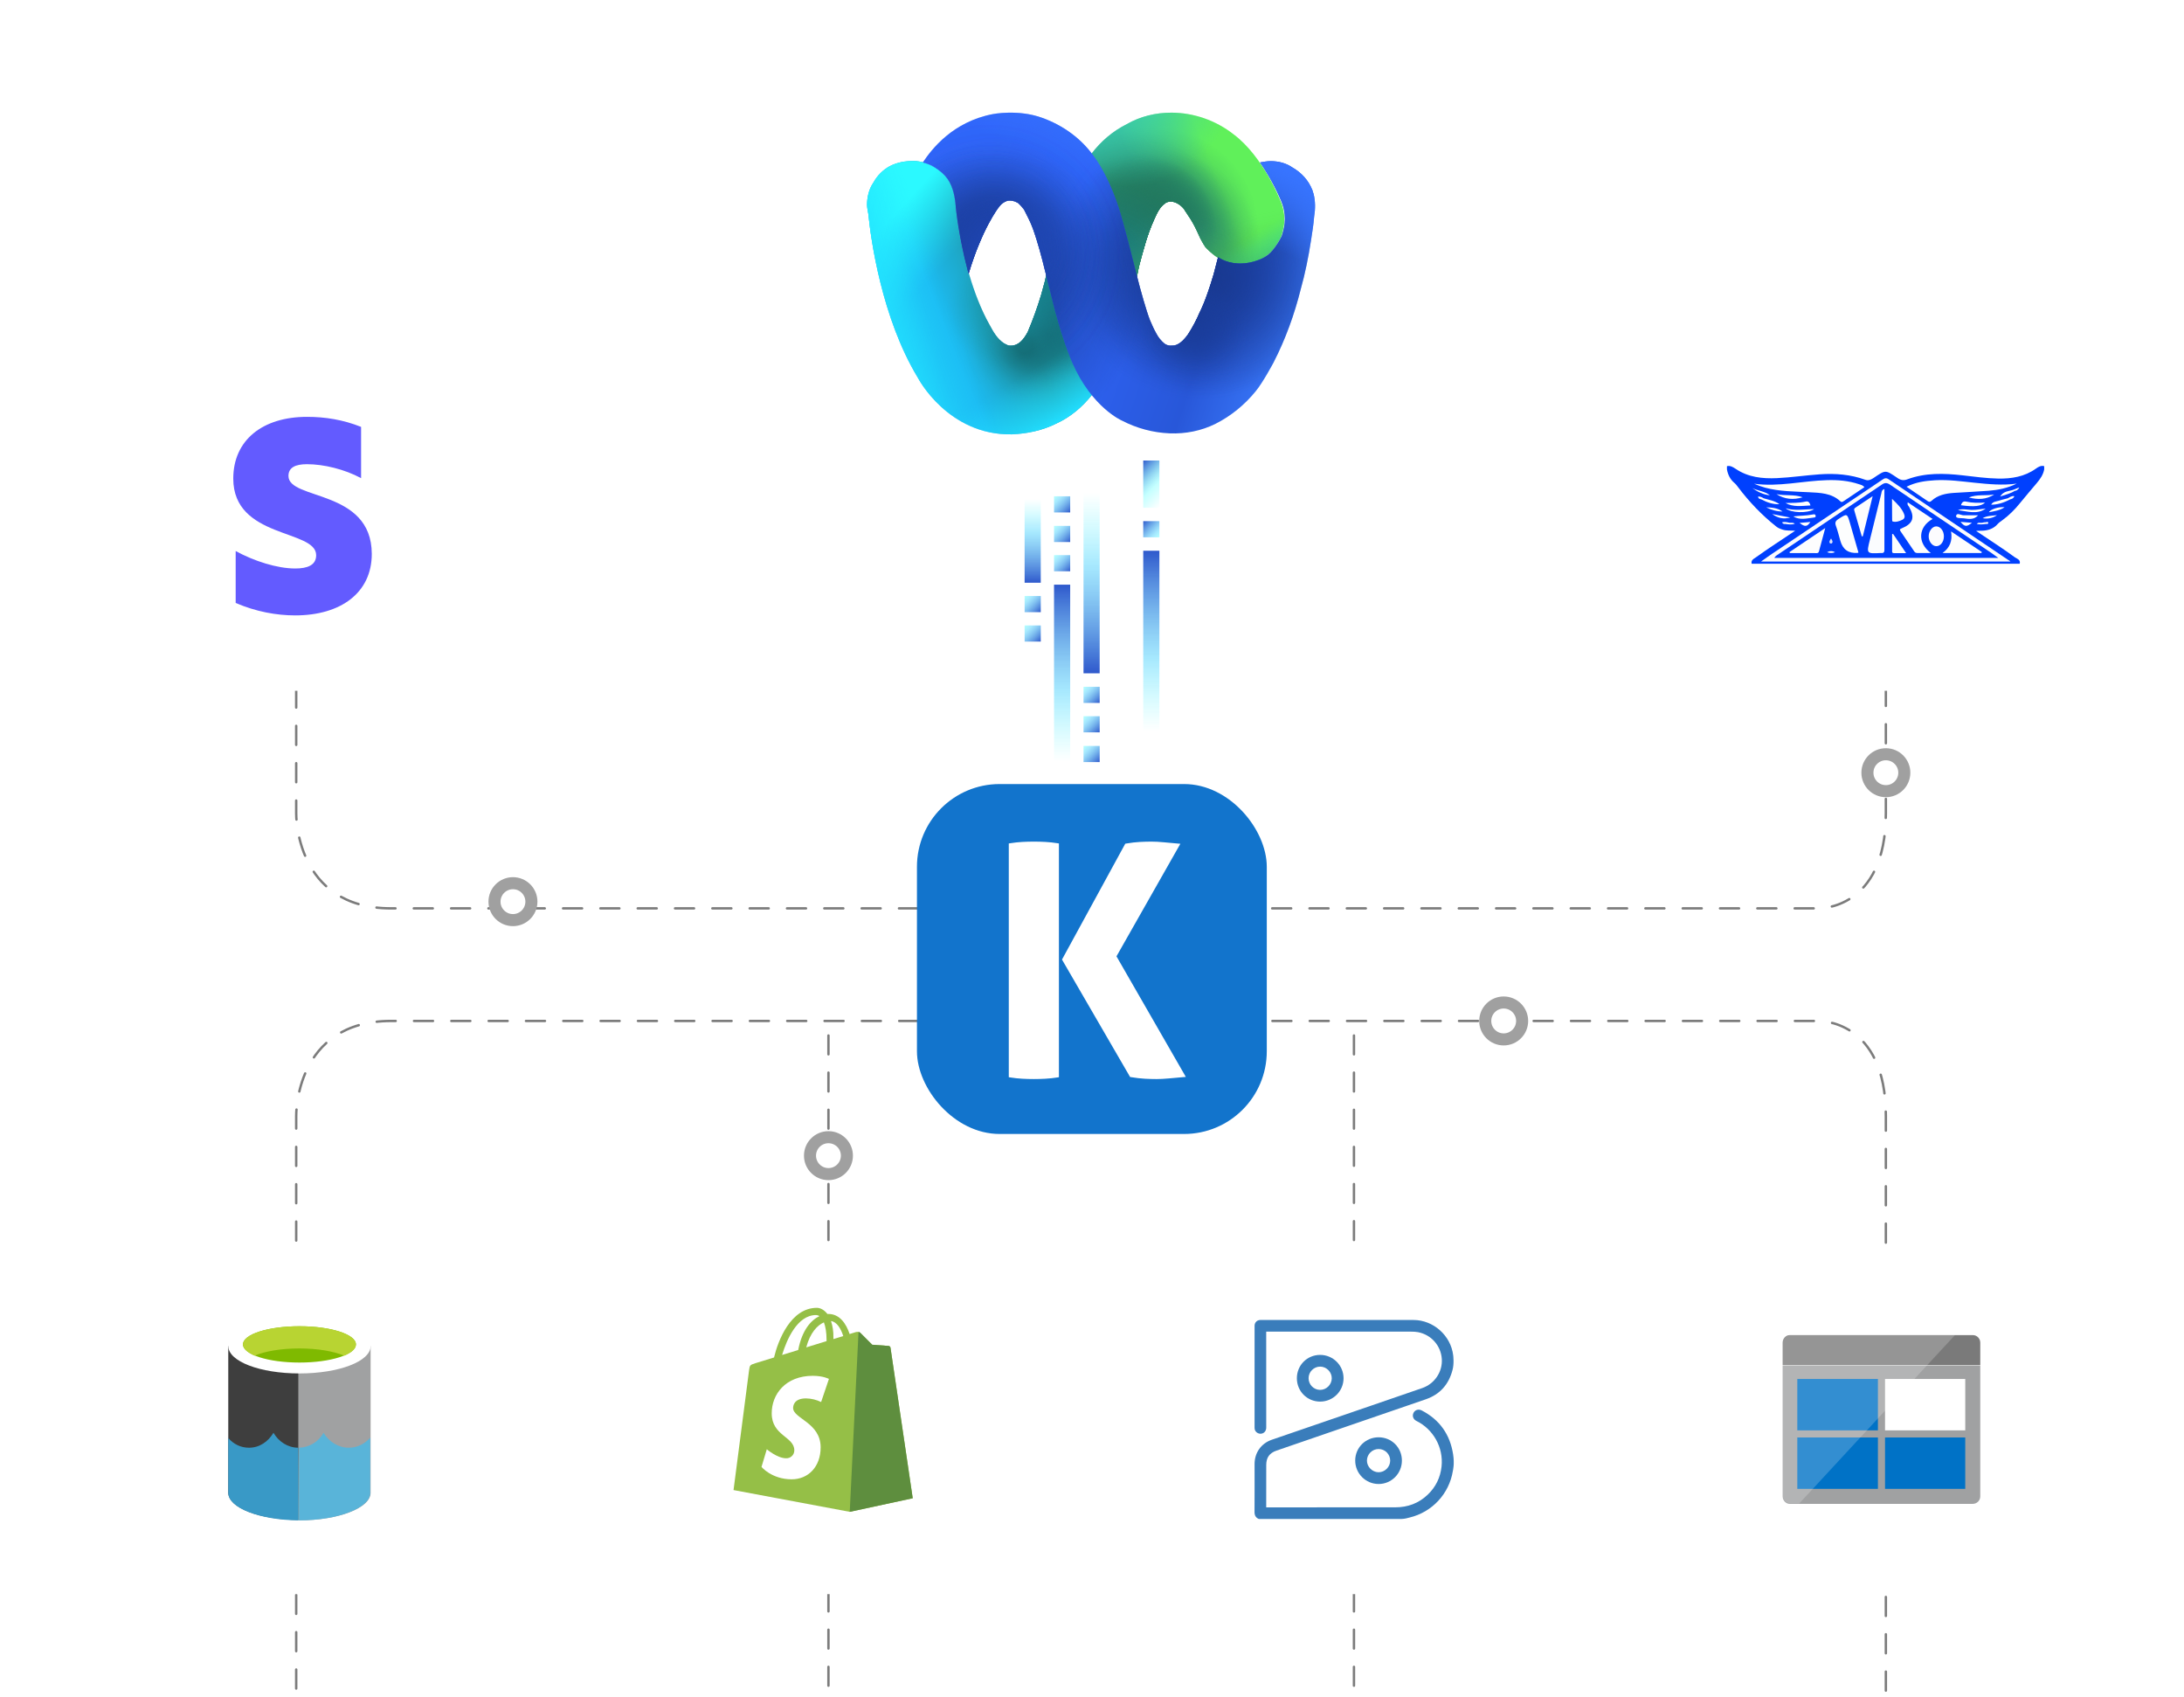 <?xml version="1.0" encoding="UTF-8"?><svg xmlns="http://www.w3.org/2000/svg" width="905.872" height="703.62" xmlns:xlink="http://www.w3.org/1999/xlink" viewBox="0 0 905.872 703.62"><defs><filter id="b" filterUnits="userSpaceOnUse"><feOffset dx="0" dy="0"/><feGaussianBlur result="c" stdDeviation="8"/><feFlood flood-color="#000" flood-opacity=".13"/><feComposite in2="c" operator="in"/><feComposite in="SourceGraphic"/></filter><filter id="d" filterUnits="userSpaceOnUse"><feOffset dx="0" dy="0"/><feGaussianBlur result="e" stdDeviation="8"/><feFlood flood-color="#000" flood-opacity=".13"/><feComposite in2="e" operator="in"/><feComposite in="SourceGraphic"/></filter><filter id="f" filterUnits="userSpaceOnUse"><feOffset dx="0" dy="0"/><feGaussianBlur result="g" stdDeviation="8"/><feFlood flood-color="#000" flood-opacity=".13"/><feComposite in2="g" operator="in"/><feComposite in="SourceGraphic"/></filter><filter id="h" filterUnits="userSpaceOnUse"><feOffset dx="0" dy="0"/><feGaussianBlur result="i" stdDeviation="8"/><feFlood flood-color="#000" flood-opacity=".13"/><feComposite in2="i" operator="in"/><feComposite in="SourceGraphic"/></filter><filter id="j" filterUnits="userSpaceOnUse"><feOffset dx="0" dy="0"/><feGaussianBlur result="k" stdDeviation="8"/><feFlood flood-color="#000" flood-opacity=".13"/><feComposite in2="k" operator="in"/><feComposite in="SourceGraphic"/></filter><filter id="l" filterUnits="userSpaceOnUse"><feOffset dx="0" dy="0"/><feGaussianBlur result="m" stdDeviation="8"/><feFlood flood-color="#000" flood-opacity=".13"/><feComposite in2="m" operator="in"/><feComposite in="SourceGraphic"/></filter><linearGradient id="o" x1="557.145" y1="748.075" x2="557.145" y2="674.669" gradientTransform="translate(-116.61 -432.231)" gradientUnits="userSpaceOnUse"><stop offset="0" stop-color="#6cffff" stop-opacity="0"/><stop offset=".405" stop-color="#6ad8fd" stop-opacity=".6"/><stop offset="1" stop-color="#2f59cc"/></linearGradient><linearGradient id="p" x1="594.148" y1="735.409" x2="594.148" y2="660.602" gradientTransform="translate(-116.61 -432.231)" gradientUnits="userSpaceOnUse"><stop offset="0" stop-color="#6cffff" stop-opacity="0"/><stop offset=".405" stop-color="#6ad8fd" stop-opacity=".6"/><stop offset="1" stop-color="#2f59cc"/></linearGradient><linearGradient id="q" x1="-357.719" y1="655.049" x2="-351.018" y2="648.348" gradientTransform="translate(123.18 -432.231) rotate(-180) scale(1 -1)" gradientUnits="userSpaceOnUse"><stop offset="0" stop-color="#6cffff" stop-opacity=".5"/><stop offset=".249" stop-color="#6ad8fd" stop-opacity=".6"/><stop offset="1" stop-color="#2f59cc"/></linearGradient><linearGradient id="r" x1="-360.909" y1="639.535" x2="-347.768" y2="626.394" gradientTransform="translate(123.18 -432.231) rotate(-180) scale(1 -1)" gradientUnits="userSpaceOnUse"><stop offset="0" stop-color="#6cffff" stop-opacity="0"/><stop offset=".413" stop-color="#6cffff" stop-opacity=".4"/><stop offset="1" stop-color="#2f59cc"/></linearGradient><linearGradient id="s" x1="-563.297" y1="1184.057" x2="-563.297" y2="1109.251" gradientTransform="translate(-110.53 1388.445) rotate(-180)" xlink:href="#o"/><linearGradient id="t" x1="-538.864" y1="1181.46" x2="-538.864" y2="1146.807" gradientTransform="translate(-110.53 1388.445) rotate(-180)" xlink:href="#o"/><linearGradient id="u" x1="718.814" y1="1110.337" x2="725.514" y2="1103.636" gradientTransform="translate(-293.83 1357.475) scale(1 -1)" xlink:href="#q"/><linearGradient id="v" x1="718.844" y1="1098.106" x2="725.544" y2="1091.405" gradientTransform="translate(-293.83 1357.475) scale(1 -1)" xlink:href="#q"/><linearGradient id="w" x1="743.246" y1="1072.7" x2="749.947" y2="1065.999" gradientTransform="translate(-293.83 1357.475) scale(1 -1)" xlink:href="#q"/><linearGradient id="x" x1="743.276" y1="1060.469" x2="749.977" y2="1053.768" gradientTransform="translate(-293.83 1357.475) scale(1 -1)" xlink:href="#q"/><linearGradient id="y" x1="743.276" y1="1048.143" x2="749.977" y2="1041.442" gradientTransform="translate(-293.83 1357.475) scale(1 -1)" xlink:href="#q"/><linearGradient id="z" x1="731.015" y1="1151.683" x2="737.716" y2="1144.982" gradientTransform="translate(-293.83 1357.475) scale(1 -1)" xlink:href="#q"/><linearGradient id="aa" x1="731.045" y1="1139.389" x2="737.745" y2="1132.688" gradientTransform="translate(-293.83 1357.475) scale(1 -1)" xlink:href="#q"/><linearGradient id="ab" x1="731.045" y1="1127.264" x2="737.745" y2="1120.563" gradientTransform="translate(-293.83 1357.475) scale(1 -1)" xlink:href="#q"/><linearGradient id="cw" x1="654.199" y1="990.365" x2="654.529" y2="990.468" gradientTransform="translate(-286053.124 334265.809) scale(437.822 -337.386)" gradientUnits="userSpaceOnUse"><stop offset=".13" stop-color="#1cbbf3"/><stop offset=".34" stop-color="#1f99a5"/><stop offset=".45" stop-color="#209ca6"/><stop offset=".51" stop-color="#24a4aa"/><stop offset=".57" stop-color="#2bb3b0"/><stop offset=".6" stop-color="#30bdb4"/><stop offset=".79" stop-color="#38ba90"/><stop offset="1" stop-color="#60f05a"/></linearGradient><radialGradient id="cy" cx="654.141" cy="988.171" fx="654.141" fy="988.171" r=".205" gradientTransform="translate(-380154.258 -122328.05) rotate(74.328) scale(337.386 -337.386)" gradientUnits="userSpaceOnUse"><stop offset="0" stop-color="#227b60"/><stop offset=".14" stop-color="#227b60" stop-opacity=".81"/><stop offset=".58" stop-color="#227b60" stop-opacity=".23"/><stop offset=".78" stop-color="#227b60" stop-opacity="0"/></radialGradient><radialGradient id="da" cx="654.631" cy="987.789" fx="654.631" fy="987.789" r=".138" gradientTransform="translate(-328310.483 -227383.084) rotate(91.145) scale(337.386 -337.386)" gradientUnits="userSpaceOnUse"><stop offset="0" stop-color="#227b60"/><stop offset=".25" stop-color="#227b60" stop-opacity=".7"/><stop offset=".71" stop-color="#227b60" stop-opacity=".2"/><stop offset=".92" stop-color="#227b60" stop-opacity="0"/></radialGradient><radialGradient id="dc" cx="654.539" cy="987.833" fx="654.539" fy="987.833" r=".129" gradientTransform="translate(-338101.503 -212528.839) rotate(88.601) scale(337.386 -337.386)" gradientUnits="userSpaceOnUse"><stop offset="0" stop-color="#227b60"/><stop offset=".07" stop-color="#227b60" stop-opacity=".9"/><stop offset=".34" stop-color="#227b60" stop-opacity=".51"/><stop offset=".59" stop-color="#227b60" stop-opacity=".23"/><stop offset=".79" stop-color="#227b60" stop-opacity=".06"/><stop offset=".92" stop-color="#227b60" stop-opacity="0"/></radialGradient><radialGradient id="de" cx="654.552" cy="987.844" fx="654.552" fy="987.844" r=".104" gradientTransform="translate(-338104.603 -212535.067) rotate(88.601) scale(337.386 -337.386)" gradientUnits="userSpaceOnUse"><stop offset="0" stop-color="#227b60"/><stop offset=".36" stop-color="#227b60" stop-opacity=".63"/><stop offset=".92" stop-color="#227b60" stop-opacity="0"/></radialGradient><radialGradient id="dg" cx="654.552" cy="987.822" fx="654.552" fy="987.822" r=".083" gradientTransform="translate(-338096.999 -212531.466) rotate(88.6) scale(337.386 -337.386)" gradientUnits="userSpaceOnUse"><stop offset="0" stop-color="#20735a"/><stop offset=".15" stop-color="#20745a" stop-opacity=".93"/><stop offset=".38" stop-color="#21755c" stop-opacity=".74"/><stop offset=".67" stop-color="#21785d" stop-opacity=".43"/><stop offset="1" stop-color="#227b60" stop-opacity="0"/></radialGradient><radialGradient id="di" cx="653.775" cy="989.703" fx="653.775" fy="989.703" r=".134" gradientTransform="translate(-336126.242 216546.44) rotate(23.811) scale(337.386 -337.386)" gradientUnits="userSpaceOnUse"><stop offset="0" stop-color="#227a61"/><stop offset=".36" stop-color="#227a61" stop-opacity=".56"/><stop offset=".72" stop-color="#227a61" stop-opacity=".16"/><stop offset=".9" stop-color="#227a61" stop-opacity="0"/></radialGradient><radialGradient id="dk" cx="653.902" cy="989.635" fx="653.902" fy="989.635" r=".178" gradientTransform="translate(-372495.827 145135.833) rotate(35.286) scale(337.386 -337.386)" gradientUnits="userSpaceOnUse"><stop offset="0" stop-color="#3cd9c3"/><stop offset=".07" stop-color="#3bd7c1" stop-opacity=".9"/><stop offset=".41" stop-color="#38ceb9" stop-opacity=".42"/><stop offset=".65" stop-color="#36c8b4" stop-opacity=".12"/><stop offset=".76" stop-color="#35c6b2" stop-opacity="0"/></radialGradient><radialGradient id="dm" cx="799.86" cy="1757.088" fx="799.86" fy="1757.088" r="31.672" gradientTransform="translate(-660984.31 193990.168) rotate(35.286) scale(337.386 -337.386)" xlink:href="#dk"/><radialGradient id="do" cx="654.923" cy="987.432" fx="654.923" fy="987.432" r=".157" gradientTransform="translate(-284538.772 -280188.838) rotate(100.967) scale(337.386 -337.386)" gradientUnits="userSpaceOnUse"><stop offset="0" stop-color="#237f66" stop-opacity=".8"/><stop offset=".06" stop-color="#2c8c70" stop-opacity=".65"/><stop offset=".21" stop-color="#3da785" stop-opacity=".37"/><stop offset=".35" stop-color="#4aba93" stop-opacity=".17"/><stop offset=".47" stop-color="#51c59c" stop-opacity=".04"/><stop offset=".56" stop-color="#54c99f" stop-opacity="0"/></radialGradient><radialGradient id="dq" cx="655.509" cy="991.149" fx="655.509" fy="991.149" r=".205" gradientTransform="translate(120046.353 382783.408) rotate(-50.834) scale(337.386 -337.386)" gradientUnits="userSpaceOnUse"><stop offset="0" stop-color="#167c8a"/><stop offset=".04" stop-color="#167c8a" stop-opacity=".93"/><stop offset=".33" stop-color="#177f8d" stop-opacity=".43"/><stop offset=".54" stop-color="#17818f" stop-opacity=".12"/><stop offset=".65" stop-color="#178290" stop-opacity="0"/></radialGradient><radialGradient id="ds" cx="654.895" cy="990.989" fx="654.895" fy="990.989" r=".2" gradientTransform="translate(-12037.083 400688.108) rotate(-31.673) scale(337.386 -337.386)" gradientUnits="userSpaceOnUse"><stop offset=".05" stop-color="#177d87"/><stop offset=".11" stop-color="#177e89" stop-opacity=".8"/><stop offset=".21" stop-color="#177f8b" stop-opacity=".52"/><stop offset=".32" stop-color="#17818d" stop-opacity=".29"/><stop offset=".42" stop-color="#17818f" stop-opacity=".13"/><stop offset=".51" stop-color="#178290" stop-opacity=".03"/><stop offset=".6" stop-color="#178290" stop-opacity="0"/></radialGradient><radialGradient id="du" cx="657.29" cy="989.516" fx="657.29" fy="989.516" r=".119" gradientTransform="translate(398300.341 -48238.916) rotate(-130.525) scale(337.386 -337.386)" gradientUnits="userSpaceOnUse"><stop offset=".26" stop-color="#177f8a"/><stop offset=".27" stop-color="#177f8a" stop-opacity=".98"/><stop offset=".38" stop-color="#17808c" stop-opacity=".68"/><stop offset=".5" stop-color="#17818d" stop-opacity=".43"/><stop offset=".62" stop-color="#17818f" stop-opacity=".24"/><stop offset=".74" stop-color="#17828f" stop-opacity=".11"/><stop offset=".86" stop-color="#178290" stop-opacity=".03"/><stop offset="1" stop-color="#178290" stop-opacity="0"/></radialGradient><radialGradient id="dw" cx="656.926" cy="988.046" fx="656.926" fy="988.046" r=".112" gradientTransform="translate(260474.428 -304205.9) rotate(-173.107) scale(337.386 -337.386)" gradientUnits="userSpaceOnUse"><stop offset="0" stop-color="#13656e"/><stop offset=".11" stop-color="#13646e" stop-opacity=".73"/><stop offset=".27" stop-color="#12646e" stop-opacity=".41"/><stop offset=".42" stop-color="#12636e" stop-opacity=".18"/><stop offset=".55" stop-color="#12636e" stop-opacity=".05"/><stop offset=".66" stop-color="#12636e" stop-opacity="0"/></radialGradient><radialGradient id="dy" cx="657.176" cy="989.651" fx="657.176" fy="989.651" r=".078" gradientTransform="translate(400118.331 30040.004) rotate(-119.308) scale(337.386 -337.386)" gradientUnits="userSpaceOnUse"><stop offset=".13" stop-color="#146a73"/><stop offset=".24" stop-color="#156f79" stop-opacity=".79"/><stop offset=".45" stop-color="#167783" stop-opacity=".45"/><stop offset=".65" stop-color="#167d8a" stop-opacity=".2"/><stop offset=".82" stop-color="#17818e" stop-opacity=".05"/><stop offset=".95" stop-color="#178290" stop-opacity="0"/></radialGradient><radialGradient id="ea" cx="655.611" cy="990.957" fx="655.611" fy="990.957" r=".074" gradientTransform="translate(153945.259 370449.788) rotate(-56.006) scale(337.386 -337.386)" gradientUnits="userSpaceOnUse"><stop offset="0" stop-color="#198e9c"/><stop offset=".1" stop-color="#198e9c" stop-opacity=".87"/><stop offset=".41" stop-color="#198e9c" stop-opacity=".5"/><stop offset=".67" stop-color="#198e9c" stop-opacity=".23"/><stop offset=".88" stop-color="#198e9c" stop-opacity=".06"/><stop offset="1" stop-color="#198e9c" stop-opacity="0"/></radialGradient><linearGradient id="ec" x1="654.217" y1="990.539" x2="654.363" y2="990.435" gradientTransform="translate(-286053.124 334265.809) scale(437.822 -337.386)" gradientUnits="userSpaceOnUse"><stop offset=".13" stop-color="#2bf9ff"/><stop offset=".27" stop-color="#29f9ff" stop-opacity=".64"/><stop offset=".4" stop-color="#27faff" stop-opacity=".3"/><stop offset=".49" stop-color="#26faff" stop-opacity=".08"/><stop offset=".54" stop-color="#26faff" stop-opacity="0"/></linearGradient><linearGradient id="ee" x1="654.137" y1="990.361" x2="654.307" y2="990.398" gradientTransform="translate(-286053.124 334265.809) scale(437.822 -337.386)" gradientUnits="userSpaceOnUse"><stop offset="0" stop-color="#26faff"/><stop offset=".06" stop-color="#26faff" stop-opacity=".88"/><stop offset=".24" stop-color="#26faff" stop-opacity=".51"/><stop offset=".39" stop-color="#26faff" stop-opacity=".23"/><stop offset=".5" stop-color="#26faff" stop-opacity=".06"/><stop offset=".55" stop-color="#26faff" stop-opacity="0"/></linearGradient><linearGradient id="eg" x1="654.183" y1="990.363" x2="654.374" y2="990.416" gradientTransform="translate(-286053.124 334265.809) scale(437.822 -337.386)" gradientUnits="userSpaceOnUse"><stop offset="0" stop-color="#21deff"/><stop offset=".04" stop-color="#21deff" stop-opacity=".88"/><stop offset=".17" stop-color="#21deff" stop-opacity=".51"/><stop offset=".27" stop-color="#21deff" stop-opacity=".23"/><stop offset=".34" stop-color="#21deff" stop-opacity=".06"/><stop offset=".38" stop-color="#21deff" stop-opacity="0"/></linearGradient><linearGradient id="ei" x1="654.362" y1="990.45" x2="654.469" y2="990.315" gradientTransform="translate(-286053.124 334265.809) scale(437.822 -337.386)" gradientUnits="userSpaceOnUse"><stop offset=".62" stop-color="#21deff" stop-opacity="0"/><stop offset=".66" stop-color="#21deff" stop-opacity=".06"/><stop offset=".73" stop-color="#21deff" stop-opacity=".23"/><stop offset=".83" stop-color="#21deff" stop-opacity=".51"/><stop offset=".96" stop-color="#21deff" stop-opacity=".88"/><stop offset="1" stop-color="#21deff"/></linearGradient><linearGradient id="ek" x1="653.146" y1="990.65" x2="653.115" y2="990.803" gradientTransform="translate(-151722.83 233891.685) scale(233.05 -235.975)" gradientUnits="userSpaceOnUse"><stop offset="0" stop-color="#44b044"/><stop offset=".11" stop-color="#44b044" stop-opacity=".8"/><stop offset=".27" stop-color="#44b044" stop-opacity=".52"/><stop offset=".43" stop-color="#44b044" stop-opacity=".29"/><stop offset=".58" stop-color="#44b044" stop-opacity=".13"/><stop offset=".7" stop-color="#44b044" stop-opacity=".03"/><stop offset=".8" stop-color="#44b044" stop-opacity="0"/></linearGradient><linearGradient id="em" x1="654.053" y1="990.465" x2="654.431" y2="990.363" gradientTransform="translate(-268749.896 333300.679) scale(411.494 -336.411)" gradientUnits="userSpaceOnUse"><stop offset="0" stop-color="#3066fb"/><stop offset=".38" stop-color="#2f64f7"/><stop offset=".74" stop-color="#2857d9"/><stop offset="1" stop-color="#3c7eff"/></linearGradient><radialGradient id="eo" cx="654.869" cy="987.452" fx="654.869" fy="987.452" r=".247" gradientTransform="translate(-294552.601 -267898.914) rotate(98.698) scale(336.411 -336.411)" gradientUnits="userSpaceOnUse"><stop offset="0" stop-color="#1a3d9c"/><stop offset=".4" stop-color="#1a3d9c" stop-opacity=".42"/><stop offset=".7" stop-color="#1a3d9c" stop-opacity="0"/></radialGradient><radialGradient id="eq" cx="1586.984" cy="1832.408" fx="1586.984" fy="1832.408" r="30.405" gradientTransform="translate(-477610.372 -751480.294) rotate(98.698) scale(336.411 -336.411)" xlink:href="#eo"/><radialGradient id="es" cx="1553.737" cy="1875.979" fx="1553.737" fy="1875.979" r="36.21" gradientTransform="translate(-500762.723 -743959.062) rotate(98.624) scale(336.411 -336.411)" xlink:href="#eo"/><radialGradient id="eu" cx="654.356" cy="987.818" fx="654.356" fy="987.818" r=".216" gradientTransform="translate(-355917.889 -178398.697) rotate(83.082) scale(336.411 -336.411)" gradientUnits="userSpaceOnUse"><stop offset="0" stop-color="#1a3d9c"/><stop offset=".16" stop-color="#1a3d9c" stop-opacity=".69"/><stop offset=".33" stop-color="#1a3d9c" stop-opacity=".4"/><stop offset=".49" stop-color="#1a3d9c" stop-opacity=".18"/><stop offset=".61" stop-color="#1a3d9c" stop-opacity=".05"/><stop offset=".7" stop-color="#1a3d9c" stop-opacity="0"/></radialGradient><radialGradient id="ew" cx="654.163" cy="987.898" fx="654.163" fy="987.898" r=".208" gradientTransform="translate(-378288.458 -123967.082) rotate(74.626) scale(336.411 -336.411)" gradientUnits="userSpaceOnUse"><stop offset="0" stop-color="#18388f"/><stop offset=".37" stop-color="#193b96" stop-opacity=".45"/><stop offset=".7" stop-color="#1a3d9c" stop-opacity="0"/></radialGradient><radialGradient id="ey" cx="654.047" cy="987.811" fx="654.047" fy="987.811" r=".097" gradientTransform="translate(-378256.485 -123919.419) rotate(74.626) scale(336.411 -336.411)" gradientUnits="userSpaceOnUse"><stop offset="0" stop-color="#18388f"/><stop offset=".09" stop-color="#183992" stop-opacity=".78"/><stop offset=".22" stop-color="#193b96" stop-opacity=".5"/><stop offset=".35" stop-color="#193c98" stop-opacity=".28"/><stop offset=".47" stop-color="#1a3c9a" stop-opacity=".13"/><stop offset=".59" stop-color="#1a3d9c" stop-opacity=".03"/><stop offset=".7" stop-color="#1a3d9c" stop-opacity="0"/></radialGradient><radialGradient id="fa" cx="654.027" cy="987.772" fx="654.027" fy="987.772" r=".097" gradientTransform="translate(-378241.431 -123910.677) rotate(74.626) scale(336.411 -336.411)" gradientUnits="userSpaceOnUse"><stop offset="0" stop-color="#1a3d9c" stop-opacity=".8"/><stop offset=".01" stop-color="#1a3d9c" stop-opacity=".78"/><stop offset=".24" stop-color="#1a3d9c" stop-opacity=".45"/><stop offset=".44" stop-color="#1a3d9c" stop-opacity=".2"/><stop offset=".6" stop-color="#1a3d9c" stop-opacity=".05"/><stop offset=".7" stop-color="#1a3d9c" stop-opacity="0"/></radialGradient><radialGradient id="fc" cx="653.601" cy="988.456" fx="653.601" fy="988.456" r=".23" gradientTransform="translate(-391580.947 -72402.019) rotate(67.008) scale(336.411 -336.411)" gradientUnits="userSpaceOnUse"><stop offset="0" stop-color="#1a3d9c"/><stop offset=".4" stop-color="#1a3d9c" stop-opacity=".56"/><stop offset=".48" stop-color="#1a3d9c" stop-opacity=".43"/><stop offset=".69" stop-color="#1a3d9c" stop-opacity=".12"/><stop offset=".79" stop-color="#1a3d9c" stop-opacity="0"/></radialGradient><radialGradient id="fe" cx="653.794" cy="988.347" fx="653.794" fy="988.347" r=".171" gradientTransform="translate(-375203.194 -133460.34) rotate(76.09) scale(336.411 -336.411)" gradientUnits="userSpaceOnUse"><stop offset="0" stop-color="#1a3d9c"/><stop offset=".06" stop-color="#1a3d9c" stop-opacity=".88"/><stop offset=".21" stop-color="#1a3d9c" stop-opacity=".61"/><stop offset=".36" stop-color="#1a3d9c" stop-opacity=".39"/><stop offset=".51" stop-color="#1a3d9c" stop-opacity=".22"/><stop offset=".67" stop-color="#1a3d9c" stop-opacity=".1"/><stop offset=".83" stop-color="#1a3d9c" stop-opacity=".02"/><stop offset="1" stop-color="#1a3d9c" stop-opacity="0"/></radialGradient><radialGradient id="fg" cx="653.794" cy="988.347" fx="653.794" fy="988.347" r=".171" gradientTransform="translate(-375203.194 -133460.34) rotate(76.09) scale(336.411 -336.411)" gradientUnits="userSpaceOnUse"><stop offset="0" stop-color="#1b3e9e"/><stop offset=".06" stop-color="#1b3e9e" stop-opacity=".87"/><stop offset=".21" stop-color="#1b3e9d" stop-opacity=".61"/><stop offset=".36" stop-color="#1a3d9d" stop-opacity=".39"/><stop offset=".52" stop-color="#1a3d9c" stop-opacity=".22"/><stop offset=".67" stop-color="#1a3d9c" stop-opacity=".1"/><stop offset=".83" stop-color="#1a3d9c" stop-opacity=".02"/><stop offset="1" stop-color="#1a3d9c" stop-opacity="0"/></radialGradient><radialGradient id="fi" cx="653.83" cy="988.374" fx="653.83" fy="988.374" r=".131" gradientTransform="translate(-375212.012 -133476.829) rotate(76.09) scale(336.411 -336.411)" gradientUnits="userSpaceOnUse"><stop offset="0" stop-color="#183991"/><stop offset=".03" stop-color="#183992" stop-opacity=".95"/><stop offset=".18" stop-color="#193a95" stop-opacity=".66"/><stop offset=".34" stop-color="#193b97" stop-opacity=".42"/><stop offset=".5" stop-color="#1a3c99" stop-opacity=".24"/><stop offset=".66" stop-color="#1a3d9b" stop-opacity=".1"/><stop offset=".82" stop-color="#1a3d9c" stop-opacity=".03"/><stop offset="1" stop-color="#1a3d9c" stop-opacity="0"/></radialGradient><radialGradient id="fk" cx="654.076" cy="988.065" fx="654.076" fy="988.065" r=".103" gradientTransform="translate(-342558.443 -203045.163) rotate(87.135) scale(336.411 -336.411)" gradientUnits="userSpaceOnUse"><stop offset=".04" stop-color="#2453d6" stop-opacity=".6"/><stop offset=".2" stop-color="#2453d6" stop-opacity=".49"/><stop offset=".52" stop-color="#2453d6" stop-opacity=".2"/><stop offset=".73" stop-color="#2453d6" stop-opacity="0"/></radialGradient><linearGradient id="fm" x1="654.299" y1="990.601" x2="654.204" y2="990.408" gradientTransform="translate(-268749.896 333300.679) scale(411.494 -336.411)" gradientUnits="userSpaceOnUse"><stop offset="0" stop-color="#3774ff"/><stop offset=".05" stop-color="#3774ff" stop-opacity=".91"/><stop offset=".16" stop-color="#3774ff" stop-opacity=".66"/><stop offset=".32" stop-color="#3774ff" stop-opacity=".28"/><stop offset=".43" stop-color="#3774ff" stop-opacity="0"/></linearGradient></defs><g id="a"><line x1="561.593" y1="698.982" x2="561.593" y2="423.35" style="fill:none; stroke:#7c7c7c; stroke-dasharray:0 0 7.8 7.6; stroke-linecap:round; stroke-miterlimit:10;"/><line x1="343.623" y1="698.982" x2="343.623" y2="423.35" style="fill:none; stroke:#7c7c7c; stroke-dasharray:0 0 7.8 7.6; stroke-linecap:round; stroke-miterlimit:10;"/><path d="m122.859,700.169v-237.456s-.659-39.362,39.362-39.362h592.026s27.966-.882,27.966,39.362v240.907" style="fill:none; stroke:#7c7c7c; stroke-dasharray:0 0 7.88 7.6; stroke-linecap:round; stroke-miterlimit:10;"/><path d="m122.859,161.673v175.631s-.659,39.362,39.362,39.362h592.026s27.966.882,27.966-39.362v-179.082" style="fill:none; stroke:#7c7c7c; stroke-dasharray:0 0 7.88 7.6; stroke-linecap:round; stroke-miterlimit:10;"/><rect x="380.329" y="325.115" width="145.101" height="145.101" rx="34.298" ry="34.298" style="fill:#1274cc;"/><path d="m463.089,396.552l26.499-46.675-1.097-.095c-2.035-.177-3.978-.353-5.836-.531-1.872-.178-3.591-.268-5.111-.268-1.414,0-2.968.044-4.75.134-1.75.091-3.678.317-5.727.673l-.336.058-26.243,48.044,28.247,48.694.329.054c2.153.357,4.123.582,5.854.671,1.748.09,3.346.135,4.749.135,1.503,0,3.244-.09,5.178-.268,1.899-.179,3.867-.356,5.902-.531l1.105-.095-28.764-50Z" style="fill:#fff;"/><path d="m433.637,349.116c-3.439-.186-6.56-.167-9.638,0-1.628.091-3.304.273-4.982.538l-.596.095v96.929l.596.095c1.683.266,3.36.447,4.983.537,1.615.09,3.237.135,4.819.135s3.204-.045,4.819-.135c1.621-.09,3.298-.271,4.983-.537l.596-.095v-96.929l-.596-.095c-1.68-.265-3.357-.447-4.984-.538Z" style="fill:#fff;"/><rect x="707.968" y="516.181" width="144.845" height="144.845" rx="34.298" ry="34.298" style="fill:#fff; filter:url(#b);"/><rect x="51.786" y="516.181" width="144.845" height="144.845" rx="34.298" ry="34.298" style="fill:#fff; filter:url(#d);"/><rect x="709.241" y="141.593" width="144.845" height="144.845" rx="34.298" ry="34.298" style="fill:#fff; filter:url(#f);"/><rect x="53.059" y="141.593" width="144.845" height="144.845" rx="34.298" ry="34.298" style="fill:#fff; filter:url(#h);"/><rect x="270.514" y="516.181" width="144.845" height="144.845" rx="34.298" ry="34.298" style="fill:#fff; filter:url(#j);"/><rect x="489.241" y="516.181" width="144.845" height="144.845" rx="34.298" ry="34.298" style="fill:#fff; filter:url(#l);"/><circle cx="212.761" cy="373.882" r="7.654" style="fill:#fff; stroke:#a0a0a0; stroke-miterlimit:10; stroke-width:5px;"/><circle cx="782.214" cy="320.411" r="7.654" style="fill:#fff; stroke:#a0a0a0; stroke-miterlimit:10; stroke-width:5px;"/><circle cx="623.695" cy="423.35" r="7.654" style="fill:#fff; stroke:#a0a0a0; stroke-miterlimit:10; stroke-width:5px;"/><circle cx="343.623" cy="479.204" r="7.654" style="fill:#fff; stroke:#a0a0a0; stroke-miterlimit:10; stroke-width:5px;"/></g><g id="n"><rect x="437.185" y="242.438" width="6.701" height="73.406" style="fill:url(#o);"/><rect x="474.188" y="228.371" width="6.701" height="74.806" style="fill:url(#p);"/><rect x="474.188" y="216.107" width="6.701" height="6.701" style="fill:url(#q);"/><rect x="474.188" y="190.963" width="6.701" height="19.581" style="fill:url(#r);"/><rect x="449.416" y="204.387" width="6.701" height="74.806" style="fill:url(#s);"/><rect x="424.984" y="206.985" width="6.701" height="34.653" style="fill:url(#t);"/><rect x="424.984" y="247.138" width="6.701" height="6.701" style="fill:url(#u);"/><rect x="424.984" y="259.339" width="6.701" height="6.701" style="fill:url(#v);"/><rect x="449.416" y="284.775" width="6.701" height="6.701" style="fill:url(#w);"/><rect x="449.416" y="296.976" width="6.701" height="6.701" style="fill:url(#x);"/><rect x="449.416" y="309.302" width="6.701" height="6.701" style="fill:url(#y);"/><rect x="437.185" y="205.792" width="6.701" height="6.701" style="fill:url(#z);"/><rect x="437.185" y="218.056" width="6.701" height="6.701" style="fill:url(#aa);"/><rect x="437.185" y="230.181" width="6.701" height="6.701" style="fill:url(#ab);"/></g><g id="ax"><g id="ay"><g id="az"><path id="ba" d="m369.355,558.806c-.062-.375-.37-.662-.749-.698-.298-.05-6.829-.498-6.829-.498,0,0-4.535-4.487-4.984-4.985-.498-.498-1.446-.349-1.844-.249-.05,0-.997.299-2.542.797-1.446-4.337-4.137-8.325-8.823-8.325h-.399c-1.346-1.744-2.991-2.542-4.387-2.542-10.917.05-16.101,13.659-17.746,20.588-4.237,1.296-7.229,2.243-7.627,2.344-2.343.749-2.443.797-2.741,3.041-.249,1.744-6.431,49.599-6.431,49.599l48.205,9.023,26.123-5.634c-.002-.048-9.174-62.011-9.224-62.46Zm-19.591-4.785c-1.196.399-2.592.797-4.088,1.246v-.898c.04-2.234-.297-4.458-.997-6.58,2.442.348,4.088,3.091,5.084,6.231Zm-8.026-5.683c.648,1.694,1.097,4.088,1.097,7.329v.449c-2.642.797-5.533,1.694-8.425,2.592,1.645-6.183,4.686-9.223,7.328-10.37Zm-3.24-3.041c.499.011.984.167,1.396.449-3.491,1.643-7.228,5.782-8.823,14.058-2.293.698-4.586,1.396-6.68,2.044,1.894-6.281,6.281-16.55,14.107-16.55Z" style="fill:#95bf47;"/><path id="bb" d="m368.607,558.108c-.299-.05-6.829-.498-6.829-.498,0,0-4.536-4.487-4.985-4.985-.183-.189-.435-.297-.698-.299l-3.639,74.575,26.123-5.634s-9.174-62.012-9.224-62.41c-.06-.386-.362-.688-.748-.748Z" style="fill:#5e8e3e;"/><path id="bc" d="m343.822,571.788l-3.24,9.571c-1.96-.949-4.104-1.46-6.281-1.497-5.083,0-5.334,3.192-5.334,3.988,0,4.387,11.416,6.032,11.416,16.301,0,8.077-5.134,13.26-12.014,13.26-8.275.002-12.513-5.133-12.513-5.133l2.193-7.329s4.337,3.739,8.026,3.739c1.8.07,3.316-1.332,3.386-3.131.002-.053.003-.106.002-.159,0-5.733-9.372-5.982-9.372-15.354.001-7.875,5.684-15.552,17.1-15.552,4.486.05,6.63,1.296,6.63,1.296Z" style="fill:#fff;"/></g><g id="bd"><path d="m119.646,197.369c0-3.529,2.895-4.886,7.69-4.886,6.876,0,15.561,2.08,22.437,5.79v-21.261c-7.51-2.986-14.928-4.162-22.437-4.162-18.366,0-30.58,9.59-30.58,25.604,0,24.971,34.38,20.989,34.38,31.756,0,4.162-3.619,5.519-8.685,5.519-7.51,0-17.099-3.076-24.699-7.238v21.532c8.414,3.619,16.918,5.157,24.699,5.157,18.818,0,31.756-9.319,31.756-25.514-.091-26.961-34.56-22.166-34.56-32.298Z" style="fill:#635bff; fill-rule:evenodd;"/></g><g id="be"><path id="bf" d="m837.728,233.763h-111.18c-.371-1.531.881-2.042,1.809-2.691,5.241-3.805,10.761-7.285,16.234-10.998-1.855-.139-3.664.093-5.38-.51-.835-.278-1.67-.603-2.365-1.16-6.03-4.733-11.318-10.302-15.956-16.427-.464-.603-.881-1.206-1.438-1.671-1.809-1.485-2.737-3.434-3.154-5.661v-1.346c1.438-.325,2.551.418,3.618,1.114,5.241,3.527,11.085,4.13,17.162,3.852,5.891-.278,11.735-1.16,17.672-1.578,6.494-.464,12.848.046,18.971,2.274,1.252.464,2.273-.046,3.293-.696,5.241-3.527,4.87-3.527,10.111,0,1.299.882,2.505,1.067,3.942.51,7.468-2.784,15.214-2.552,22.96-1.671,4.917.557,9.833,1.253,14.796,1.346,5.473.093,10.9-.742,15.631-4.13.974-.696,2.087-1.392,3.432-1.021v1.346c-.417,2.227-1.623,3.944-3.108,5.708-2.319,2.784-4.685,5.476-6.957,8.306-2.134,2.645-4.545,5.058-7.282,7.053-.649.464-1.345.928-1.902,1.531-1.716,1.995-3.989,2.738-6.54,2.831-.788.046-1.623-.046-2.458.093,5.427,3.666,10.946,7.146,16.188,10.998,1.02.603,2.319,1.067,1.902,2.599Z" style="fill:#0040fe;"/><path id="bg" d="m833.879,232.835h-103.434c1.716-1.206,3.108-2.227,4.499-3.155,15.26-10.255,30.474-20.464,45.734-30.719.928-.65,1.623-.975,2.737-.186,16.512,11.183,33.025,22.273,49.537,33.41.185.046.417.232.928.65Z" style="fill:#fbfbfe;"/><path id="bh" d="m773.302,202.024l-8.488,5.708c-.51.325-.928.696-1.531.093-3.664-3.387-8.349-3.48-12.895-3.712-6.123-.325-12.291-.278-18.275-1.903-1.531-.418-3.061-.975-4.545-1.624,10.204,1.392,20.13-1.206,30.242-1.485,4.545-.139,8.998.232,13.358,1.717.696.232,1.531.371,2.134,1.206Zm17.486-.186c3.896-1.949,7.839-2.459,11.828-2.691,5.52-.325,10.946.464,16.373,1.021,5.798.603,11.642,1.16,17.486.371-3.711,1.856-7.653,2.645-11.688,2.97-4.777.371-9.601.557-14.425.882-3.34.232-6.633.882-9.23,3.295-.557.51-.974.51-1.531.139-2.829-1.949-5.705-3.898-8.813-5.986Z" style="fill:#fefefe;"/><path id="bi" d="m740.556,208.567c2.829-.046,5.659.046,8.442-.603,1.067-.232,1.623.418,1.948,1.624-3.618.186-7.097.789-10.39-1.021Z" style="fill:#fff;"/><path id="bj" d="m736.845,204.901c3.571.789,7.375,0,10.854,1.299-3.803,1.16-7.468.882-10.854-1.299Zm79.779,1.392c3.432-1.438,7.05-.603,10.529-1.253-3.293,2.181-6.865,2.181-10.529,1.253Z" style="fill:#fff;"/><path id="bk" d="m813.377,209.495c.371-1.299,1.067-1.763,2.18-1.485,2.551.557,5.102.557,7.792.371-1.438,1.531-4.685,1.903-9.972,1.114Z" style="fill:#fff;"/><path id="bl" d="m820.474,213.671c-1.763,1.995-3.943,1.531-5.937,1.253-1.113-.139-3.34.139-3.2-.975.278-1.578,2.087-.232,3.2-.278,1.994-.046,3.943,0,5.937,0Zm-76.671.464c2.69-.325,5.38-.278,8.024-.789.464-.093,1.16-.232,1.252.51.139.789-.557.696-1.02.789-2.783.325-5.566,1.114-8.256-.51Z" style="fill:#fff;"/><path id="bm" d="m823.628,210.933c-3.711,2.552-7.653,1.067-11.503.603,1.855-.742,3.757-.139,5.659-.093,1.994.046,3.896-.418,5.844-.51Z" style="fill:#fff;"/><path id="bn" d="m740.649,210.748c3.803,1.206,7.653.371,11.828.371-2.737,1.81-9.694,1.624-11.828-.371Z" style="fill:#fff;"/><path id="bo" d="m739.35,212.093c-2.412,0-4.638-.65-6.772-1.717,2.412.046,4.777.278,6.772,1.717Zm92.117-1.763c-2.041,1.392-4.267,1.624-6.54,2.088.788-1.299,4.035-2.32,6.54-2.088Z" style="fill:#fff;"/><path id="bp" d="m726.827,202.395c2.365,1.16,5.149,1.299,7.282,2.97-2.737-.232-5.102-1.438-7.282-2.97Z" style="fill:#fff;"/><path id="bq" d="m735.083,213.161c2.737.51,4.824.928,7.468,1.438-2.737.742-5.009.325-7.468-1.438Zm93.23.464c-1.809,1.253-3.803,1.624-5.983,1.253,1.855-1.067,3.942-.975,5.983-1.253Z" style="fill:#fff;"/><path id="br" d="m746.4,216.826c1.531-.139,2.922-.232,4.499-.371-1.391,2.042-2.273,2.088-4.499.371Zm66.791-.418c1.67.139,3.154.278,4.731.371-2.226,1.763-2.969,1.717-4.731-.371Z" style="fill:#fff;"/><path d="m742.179,216.78c-.974-.278-1.948-.464-3.061-.186.417.603.788.742,1.252.65,1.299.139,2.597.464,4.082-.093-.835-.603-1.623-.278-2.273-.371Z" style="fill:#fff;"/><path d="m824.231,216.455c-.293.039-.594.086-.896.135-.317-.062-.697.095-1.046.163-.064.009-.128.018-.192.027-.696.186-1.484-.371-2.18.464,1.438.371,2.69.139,3.989,0,.325.046.649.093.742-.278.139-.371-.093-.557-.417-.51Z" style="fill:#fff;"/><path d="m832.812,206.618c-1.206.325-2.458.557-3.618.975-1.113.371-2.551.278-3.293,1.671,2.365.046,5.056-.696,7.839-2.181.742-.186,1.438-.418,1.763-1.346-1.16-.186-1.902.464-2.69.882Z" style="fill:#fff;"/><path d="m729.192,205.922c.139.928.788.975,1.391,1.16,2.319,1.253,4.777,2.088,7.468,1.995-1.948-1.485-4.314-1.763-6.54-2.459-.696-.418-1.438-.835-2.319-.696Z" style="fill:#fff;"/><path d="m835.085,203.091c-1.809.65-3.989.418-5.473,2.784,2.319-.789,4.314-1.206,6.03-2.32.649-.093,1.345-.278,1.902-1.438-1.067.418-1.763.696-2.458.975Z" style="fill:#fff;"/><path id="bs" d="m828.869,231.351h-92.951c.557-.928,1.438-1.346,2.18-1.856,14.1-9.513,28.247-18.979,42.348-28.491,1.252-.882,2.134-.928,3.479-.046,14.008,9.513,28.108,18.932,42.162,28.399.696.51,1.484,1.067,2.783,1.995Z" style="fill:#0040fe;"/><path id="bt" d="m800.854,229.309h-5.566c-.557,0-.928-.139-1.299-.65-1.855-2.784-3.711-5.522-5.612-8.26-.51-.742-.464-.975.464-1.346,4.638-1.903,5.52-4.501,3.015-8.863-.278-.464-.881-.835-.557-1.903,3.479,2.32,6.865,4.594,10.297,6.914-5.937,3.248-6.447,9.837-.742,14.107Z" style="fill:#fefefe;"/><path id="bu" d="m781.605,202.766v25.243c0,.928-.278,1.392-1.252,1.299h-.232c-5.937.325-5.983.278-4.545-5.429,1.577-6.45,3.2-12.9,4.777-19.35.139-.603.093-1.346,1.252-1.763Z" style="fill:#fbfcfe;"/><path id="bv" d="m770.844,229.123c-.232.093-.325.139-.371.139q-5.612.418-7.143-5.011c-.603-2.042-1.067-4.13-1.809-6.125-.51-1.392-.232-2.088.974-2.877,3.664-2.367,3.618-2.413,4.824,1.624,1.206,4.083,2.365,8.167,3.525,12.25Z" style="fill:#fdfefe;"/><path id="bw" d="m821.865,229.309h-16.141c3.061-2.227,4.175-5.058,3.525-8.956,4.453,2.97,8.627,5.754,12.755,8.538,0,.139-.093.278-.139.418Zm-79.64-.371c4.824-3.248,9.601-6.45,14.843-9.977-.974,3.527-1.763,6.589-2.597,9.652-.232.928-.974.742-1.623.742h-10.436c-.046-.186-.093-.278-.185-.418Z" style="fill:#fdfdfe;"/><path id="bx" d="m776.735,205.736c-1.438,5.893-2.737,11.276-4.082,16.612-.139.046-.278.093-.417.093-1.067-3.619-2.087-7.285-3.154-10.905-.139-.51.185-.835.557-1.067,2.273-1.485,4.453-2.97,7.097-4.733Z" style="fill:#fcfdfe;"/><path id="by" d="m806.281,222.395c0,2.32-1.438,4.13-3.2,4.083-1.623-.046-3.061-1.856-3.108-3.991-.046-2.181,1.438-4.176,3.108-4.223,1.763,0,3.2,1.856,3.2,4.13Zm-21.522-15.545c2.226,2.088,4.035,3.898,5.009,6.311.417,1.067.278,1.903-.788,2.413-1.252.557-2.598,1.067-3.989.65-.139-.046-.185-.51-.185-.789-.046-2.691-.046-5.383-.046-8.585Z" style="fill:#fcfcfe;"/><path id="bz" d="m785.223,221.42c1.716,2.506,3.386,5.011,5.38,7.935h-5.009c-.371,0-.788-.093-.788-.557v-7.332c.139-.046.278-.046.417-.046Z" style="fill:#fcfdfe;"/><path id="ca" d="m757.811,228.984c1.113-.603,2.226-.603,3.34,0-1.067.418-2.226.418-3.34,0Z" style="fill:#fefefe;"/><path id="cb" d="m759.48,223.276c.325.65.974,1.253.371,1.995-.093.139-.696.139-.835,0-.557-.696.093-1.299.464-1.995Z" style="fill:#dae3fe;"/></g><g id="cc"><path d="m537.911,571.511c-0-5.406,4.248-9.678,9.633-9.686,5.355-.008,9.702,4.297,9.73,9.636.028,5.362-4.338,9.732-9.723,9.73-5.371-.001-9.64-4.287-9.64-9.68Zm4.86-.041c-.006,2.673,2.117,4.842,4.757,4.861,2.616.018,4.827-2.162,4.857-4.788.03-2.603-2.174-4.841-4.784-4.856-2.639-.016-4.825,2.148-4.831,4.784Z" style="fill:#3a7ebb;"/><path d="m571.826,595.994c5.398 0,9.648,4.252,9.651,9.655.002,5.359-4.317,9.706-9.647,9.71-5.371.004-9.735-4.372-9.719-9.746.016-5.364,4.314-9.619,9.715-9.619Zm.008,4.861c-2.652-.005-4.831,2.134-4.861,4.773-.03,2.571,2.22,4.841,4.811,4.856,2.613.015,4.826-2.186,4.833-4.806.007-2.659-2.134-4.817-4.782-4.822Z" style="fill:#3a7ebb;"/><path d="m602.723,603.097c-1.272-8.268-5.581-14.373-13.018-18.234-1.33-.691-2.77-.252-3.397.961-.652,1.262-.167,2.719,1.196,3.386,6.867,3.36,11.298,10.897,10.413,18.94-.501,4.557-2.406,8.439-5.696,11.597-3.758,3.608-8.313,5.286-13.509,5.285-17.591-.004-35.928-.005-53.519.013v-.428h0c.021-5.482.009-11.645.013-17.09.002-3.153,1.322-5.01,4.313-6.037,20.629-7.086,41.268-14.143,61.885-21.265,5.834-2.015,9.496-6.13,11.056-12.112.745-2.671.305-5.996.289-6.126-.998-8.214-8.238-14.641-16.494-14.641-20.978-0-41.956,0-62.934,0-.215,0-.43-.006-.645.001-1.294.043-2.271,1.02-2.305,2.314-.012.456-.002.913-.002,1.37,0,13.591.001,27.183-.005,40.775-0.0.605.056,1.174.433,1.677.659.877,1.773,1.241,2.795.9.991-.331,1.611-1.26,1.611-2.438.001-12.947.006-25.894-.013-38.841,0-.016 0-.031.001-.047v-.894h.864c.01,0,.018-.001.028-.001,19.742.025,39.485.021,59.227.017.942-0,1.883.034,2.807.208,5.48,1.028,9.528,5.569,9.909,11.093.365,5.299-2.951,10.297-8.088,12.085-7.011,2.439-14.038,4.836-21.06,7.245-13.79,4.733-27.585,9.451-41.371,14.198-4.427,1.524-7.139,5.394-7.139,10.054,0,6.635.025,13.269-.02,19.904-.009,1.418.503,2.362,1.793,2.902h58.996c1.779-.077,2.548-.377,3.498-.603,9.367-2.235,16.433-9.822,17.973-19.308.056-.346.728-2.855.115-6.858Z" style="fill:#3a7dbb;"/></g><g id="cd"><path id="ce" d="m739.413,620.486c0,1.639,1.315,3.107,2.954,3.107h75.895c1.639,0,3.107-1.298,3.107-3.107v-54.262h-81.956v54.262Z" style="fill:#a0a1a2; fill-rule:evenodd;"/><path id="cf" d="m818.261,553.614h-75.895c-1.639,0-2.954,1.468-2.954,3.107v9.34h81.956v-9.34c0-1.639-1.315-3.107-3.107-3.107Z" style="fill:#7a7a7a; fill-rule:evenodd;"/><rect id="cg" x="745.478" y="571.806" width="33.438" height="21.309" style="fill:#0072c6;"/><rect id="ch" x="745.478" y="596.065" width="33.438" height="21.309" style="fill:#0072c6;"/><rect id="ci" x="781.866" y="571.806" width="33.274" height="21.309" style="fill:#fff;"/><rect id="cj" x="781.866" y="596.065" width="33.274" height="21.309" style="fill:#0072c6;"/><path id="ck" d="m742.691,553.614c-1.81,0-3.278,1.468-3.278,3.278v63.26c0,1.81,1.468,3.278,3.278,3.278h3.603l64.591-69.816h-68.194Z" style="fill:rgba(255,255,255,.2); fill-rule:evenodd;"/></g><g id="cl"><path id="cm" d="m94.678,558.151v60.744c0,6.362,13.117,11.372,29.518,11.372v-72.116h-29.518Z" style="fill:#3e3e3e; fill-rule:evenodd;"/><path id="cn" d="m123.734,630.435h.469c16.251,0,29.518-5.179,29.518-11.372v-60.913h-29.988v72.285Z" style="fill:#a0a1a2; fill-rule:evenodd;"/><path id="co" d="m153.734,558.144c0,6.362-13.136,11.372-29.537,11.372s-29.518-5.01-29.518-11.372c0-6.193,13.286-11.372,29.518-11.372,16.251,0,29.537,5.179,29.537,11.372Z" style="fill:#fff; fill-rule:evenodd;"/><path id="cp" d="m147.628,557.472c0,4.185-10.453,7.525-23.419,7.525s-23.438-3.34-23.438-7.525,10.471-7.525,23.438-7.525,23.419,3.34,23.419,7.525Z" style="fill:#7fba00; fill-rule:evenodd;"/><path id="cq" d="m142.787,562.152c3.134-1.332,4.841-2.834,4.841-4.673,0-4.185-10.453-7.544-23.419-7.544s-23.438,3.359-23.438,7.544c0,1.67,1.877,3.34,4.841,4.673,4.222-1.839,10.94-3.002,18.597-3.002,7.487,0,14.206,1.163,18.578,3.002Z" style="fill:#b8d432; fill-rule:evenodd;"/><path id="cr" d="m123.727,630.435v-30.119c-4.372,0-8.126-2.515-10.302-6.193-2.196,3.678-5.78,6.193-10.152,6.193-3.434,0-6.399-1.501-8.595-4.016v22.763c0,6.193,12.967,11.222,29.049,11.372Z" style="fill:#3999c6; fill-rule:evenodd;"/><path id="cs" d="m144.67,600.316c-4.372,0-8.276-2.515-10.471-6.193-2.027,3.678-5.78,6.024-10.152,6.193v30.119c16.251,0,29.518-5.179,29.518-11.372v-22.932c-2.177,2.515-5.311,4.185-8.895,4.185Z" style="fill:#59b4d9; fill-rule:evenodd;"/><path id="ct" d="m123.884,600.316l-.15,30.119h.319l-.169-30.119q.169,0,0,0Z" style="fill:#59b4d9; fill-rule:evenodd;"/></g></g><g id="cu"><g id="cv"><path id="cx" d="m402.043,113.937c2.108,7.117,4.743,14.235,8.431,20.825,1.581,2.9,3.162,5.799,6.06,7.645.527.264,1.054.527,1.581.791,4.216.791,6.587-2.636,8.168-5.536,2.108-5.009,3.952-10.017,5.533-15.289.264-1.054.527-1.845.79-2.9.527-1.845,1.054-3.691,1.317-5.536l18.707-50.086c3.952-5.272,8.958-9.49,14.755-12.39,5.533-3.163,11.857-4.745,18.443-4.745,9.222,0,18.443,3.163,25.821,8.963,12.383,9.226,19.497,27.679,19.497,27.679,1.054,2.373,1.581,5.009,1.581,7.645,0,2.373-.527,4.745-1.317,7.117-1.054,2.109-2.371,4.218-3.952,6.063-1.581,1.582-3.689,3.163-6.06,3.954-2.108.791-4.743,1.318-7.114,1.318-2.635,0-5.269-.527-7.641-1.845-2.371-1.054-4.479-2.9-6.323-4.745,0,0,0-.264-.264-.264-1.054-1.582-2.108-3.427-2.898-5.272-1.054-2.373-2.108-4.481-3.425-6.59-.79-1.054-1.317-2.109-2.108-3.163-.527-1.054-1.317-1.845-2.371-2.636-1.844-1.318-3.952-1.845-5.796-.791l-.264.264c-2.108,1.318-3.425,4.218-4.479,6.59-2.898,6.327-4.479,12.653-6.323,19.507-.264,1.318-.527,2.636-.79,3.954l-7.904,25.306-10.803,23.988c-3.952,5.009-8.958,9.226-14.755,11.862-5.796,2.9-12.12,4.218-18.443,4.481-26.611.527-38.995-23.461-38.995-23.461-15.018-24.779-19.497-57.467-20.551-68.011-.527-2.373-.527-3.691-.527-3.691,0-3.163.79-6.59,2.635-9.226,1.581-2.9,3.952-5.272,6.85-6.854,3.162-1.582,6.323-2.109,9.749-2.109,3.162,0,6.06,1.054,8.958,2.636,2.108,1.318,3.952,2.9,5.269,4.745,2.371,3.427,3.162,7.908,3.425,12.126,1.054,9.49,2.898,18.716,5.533,27.679h0Z" style="fill:url(#cw);"/><path id="cz" d="m402.043,113.937c2.108,7.117,4.743,14.235,8.431,20.825,1.581,2.9,3.162,5.799,6.06,7.645.527.264,1.054.527,1.581.791,4.216.791,6.587-2.636,8.168-5.536,2.108-5.009,3.952-10.017,5.533-15.289.264-1.054.527-1.845.79-2.9.527-1.845,1.054-3.691,1.317-5.536l18.707-50.086c3.952-5.272,8.958-9.49,14.755-12.39,5.533-3.163,11.857-4.745,18.443-4.745,9.222,0,18.443,3.163,25.821,8.963,12.383,9.226,19.497,27.679,19.497,27.679,1.054,2.373,1.581,5.009,1.581,7.645,0,2.373-.527,4.745-1.317,7.117-1.054,2.109-2.371,4.218-3.952,6.063-1.581,1.582-3.689,3.163-6.06,3.954-2.108.791-4.743,1.318-7.114,1.318-2.635,0-5.269-.527-7.641-1.845-2.371-1.054-4.479-2.9-6.323-4.745,0,0,0-.264-.264-.264-1.054-1.582-2.108-3.427-2.898-5.272-1.054-2.373-2.108-4.481-3.425-6.59-.79-1.054-1.317-2.109-2.108-3.163-.527-1.054-1.317-1.845-2.371-2.636-1.844-1.318-3.952-1.845-5.796-.791l-.264.264c-2.108,1.318-3.425,4.218-4.479,6.59-2.898,6.327-4.479,12.653-6.323,19.507-.264,1.318-.527,2.636-.79,3.954l-7.904,25.306-10.803,23.988c-3.952,5.009-8.958,9.226-14.755,11.862-5.796,2.9-12.12,4.218-18.443,4.481-26.611.527-38.995-23.461-38.995-23.461-15.018-24.779-19.497-57.467-20.551-68.011-.527-2.373-.527-3.691-.527-3.691,0-3.163.79-6.59,2.635-9.226,1.581-2.9,3.952-5.272,6.85-6.854,3.162-1.582,6.323-2.109,9.749-2.109,3.162,0,6.06,1.054,8.958,2.636,2.108,1.318,3.952,2.9,5.269,4.745,2.371,3.427,3.162,7.908,3.425,12.126,1.054,9.49,2.898,18.716,5.533,27.679h0Z" style="fill:url(#cy);"/><path id="db" d="m402.043,113.937c2.108,7.117,4.743,14.235,8.431,20.825,1.581,2.9,3.162,5.799,6.06,7.645.527.264,1.054.527,1.581.791,4.216.791,6.587-2.636,8.168-5.536,2.108-5.009,3.952-10.017,5.533-15.289.264-1.054.527-1.845.79-2.9.527-1.845,1.054-3.691,1.317-5.536l18.707-50.086c3.952-5.272,8.958-9.49,14.755-12.39,5.533-3.163,11.857-4.745,18.443-4.745,9.222,0,18.443,3.163,25.821,8.963,12.383,9.226,19.497,27.679,19.497,27.679,1.054,2.373,1.581,5.009,1.581,7.645,0,2.373-.527,4.745-1.317,7.117-1.054,2.109-2.371,4.218-3.952,6.063-1.581,1.582-3.689,3.163-6.06,3.954-2.108.791-4.743,1.318-7.114,1.318-2.635,0-5.269-.527-7.641-1.845-2.371-1.054-4.479-2.9-6.323-4.745,0,0,0-.264-.264-.264-1.054-1.582-2.108-3.427-2.898-5.272-1.054-2.373-2.108-4.481-3.425-6.59-.79-1.054-1.317-2.109-2.108-3.163-.527-1.054-1.317-1.845-2.371-2.636-1.844-1.318-3.952-1.845-5.796-.791l-.264.264c-2.108,1.318-3.425,4.218-4.479,6.59-2.898,6.327-4.479,12.653-6.323,19.507-.264,1.318-.527,2.636-.79,3.954l-7.904,25.306-10.803,23.988c-3.952,5.009-8.958,9.226-14.755,11.862-5.796,2.9-12.12,4.218-18.443,4.481-26.611.527-38.995-23.461-38.995-23.461-15.018-24.779-19.497-57.467-20.551-68.011-.527-2.373-.527-3.691-.527-3.691,0-3.163.79-6.59,2.635-9.226,1.581-2.9,3.952-5.272,6.85-6.854,3.162-1.582,6.323-2.109,9.749-2.109,3.162,0,6.06,1.054,8.958,2.636,2.108,1.318,3.952,2.9,5.269,4.745,2.371,3.427,3.162,7.908,3.425,12.126,1.054,9.49,2.898,18.716,5.533,27.679h0Z" style="fill:url(#da);"/><path id="dd" d="m402.043,113.937c2.108,7.117,4.743,14.235,8.431,20.825,1.581,2.9,3.162,5.799,6.06,7.645.527.264,1.054.527,1.581.791,4.216.791,6.587-2.636,8.168-5.536,2.108-5.009,3.952-10.017,5.533-15.289.264-1.054.527-1.845.79-2.9.527-1.845,1.054-3.691,1.317-5.536l18.707-50.086c3.952-5.272,8.958-9.49,14.755-12.39,5.533-3.163,11.857-4.745,18.443-4.745,9.222,0,18.443,3.163,25.821,8.963,12.383,9.226,19.497,27.679,19.497,27.679,1.054,2.373,1.581,5.009,1.581,7.645,0,2.373-.527,4.745-1.317,7.117-1.054,2.109-2.371,4.218-3.952,6.063-1.581,1.582-3.689,3.163-6.06,3.954-2.108.791-4.743,1.318-7.114,1.318-2.635,0-5.269-.527-7.641-1.845-2.371-1.054-4.479-2.9-6.323-4.745,0,0,0-.264-.264-.264-1.054-1.582-2.108-3.427-2.898-5.272-1.054-2.373-2.108-4.481-3.425-6.59-.79-1.054-1.317-2.109-2.108-3.163-.527-1.054-1.317-1.845-2.371-2.636-1.844-1.318-3.952-1.845-5.796-.791l-.264.264c-2.108,1.318-3.425,4.218-4.479,6.59-2.898,6.327-4.479,12.653-6.323,19.507-.264,1.318-.527,2.636-.79,3.954l-7.904,25.306-10.803,23.988c-3.952,5.009-8.958,9.226-14.755,11.862-5.796,2.9-12.12,4.218-18.443,4.481-26.611.527-38.995-23.461-38.995-23.461-15.018-24.779-19.497-57.467-20.551-68.011-.527-2.373-.527-3.691-.527-3.691,0-3.163.79-6.59,2.635-9.226,1.581-2.9,3.952-5.272,6.85-6.854,3.162-1.582,6.323-2.109,9.749-2.109,3.162,0,6.06,1.054,8.958,2.636,2.108,1.318,3.952,2.9,5.269,4.745,2.371,3.427,3.162,7.908,3.425,12.126,1.054,9.49,2.898,18.716,5.533,27.679h0Z" style="fill:url(#dc);"/><path id="df" d="m402.043,113.937c2.108,7.117,4.743,14.235,8.431,20.825,1.581,2.9,3.162,5.799,6.06,7.645.527.264,1.054.527,1.581.791,4.216.791,6.587-2.636,8.168-5.536,2.108-5.009,3.952-10.017,5.533-15.289.264-1.054.527-1.845.79-2.9.527-1.845,1.054-3.691,1.317-5.536l18.707-50.086c3.952-5.272,8.958-9.49,14.755-12.39,5.533-3.163,11.857-4.745,18.443-4.745,9.222,0,18.443,3.163,25.821,8.963,12.383,9.226,19.497,27.679,19.497,27.679,1.054,2.373,1.581,5.009,1.581,7.645,0,2.373-.527,4.745-1.317,7.117-1.054,2.109-2.371,4.218-3.952,6.063-1.581,1.582-3.689,3.163-6.06,3.954-2.108.791-4.743,1.318-7.114,1.318-2.635,0-5.269-.527-7.641-1.845-2.371-1.054-4.479-2.9-6.323-4.745,0,0,0-.264-.264-.264-1.054-1.582-2.108-3.427-2.898-5.272-1.054-2.373-2.108-4.481-3.425-6.59-.79-1.054-1.317-2.109-2.108-3.163-.527-1.054-1.317-1.845-2.371-2.636-1.844-1.318-3.952-1.845-5.796-.791l-.264.264c-2.108,1.318-3.425,4.218-4.479,6.59-2.898,6.327-4.479,12.653-6.323,19.507-.264,1.318-.527,2.636-.79,3.954l-7.904,25.306-10.803,23.988c-3.952,5.009-8.958,9.226-14.755,11.862-5.796,2.9-12.12,4.218-18.443,4.481-26.611.527-38.995-23.461-38.995-23.461-15.018-24.779-19.497-57.467-20.551-68.011-.527-2.373-.527-3.691-.527-3.691,0-3.163.79-6.59,2.635-9.226,1.581-2.9,3.952-5.272,6.85-6.854,3.162-1.582,6.323-2.109,9.749-2.109,3.162,0,6.06,1.054,8.958,2.636,2.108,1.318,3.952,2.9,5.269,4.745,2.371,3.427,3.162,7.908,3.425,12.126,1.054,9.49,2.898,18.716,5.533,27.679h0Z" style="fill:url(#de);"/><path id="dh" d="m402.043,113.937c2.108,7.117,4.743,14.235,8.431,20.825,1.581,2.9,3.162,5.799,6.06,7.645.527.264,1.054.527,1.581.791,4.216.791,6.587-2.636,8.168-5.536,2.108-5.009,3.952-10.017,5.533-15.289.264-1.054.527-1.845.79-2.9.527-1.845,1.054-3.691,1.317-5.536l18.707-50.086c3.952-5.272,8.958-9.49,14.755-12.39,5.533-3.163,11.857-4.745,18.443-4.745,9.222,0,18.443,3.163,25.821,8.963,12.383,9.226,19.497,27.679,19.497,27.679,1.054,2.373,1.581,5.009,1.581,7.645,0,2.373-.527,4.745-1.317,7.117-1.054,2.109-2.371,4.218-3.952,6.063-1.581,1.582-3.689,3.163-6.06,3.954-2.108.791-4.743,1.318-7.114,1.318-2.635,0-5.269-.527-7.641-1.845-2.371-1.054-4.479-2.9-6.323-4.745,0,0,0-.264-.264-.264-1.054-1.582-2.108-3.427-2.898-5.272-1.054-2.373-2.108-4.481-3.425-6.59-.79-1.054-1.317-2.109-2.108-3.163-.527-1.054-1.317-1.845-2.371-2.636-1.844-1.318-3.952-1.845-5.796-.791l-.264.264c-2.108,1.318-3.425,4.218-4.479,6.59-2.898,6.327-4.479,12.653-6.323,19.507-.264,1.318-.527,2.636-.79,3.954l-7.904,25.306-10.803,23.988c-3.952,5.009-8.958,9.226-14.755,11.862-5.796,2.9-12.12,4.218-18.443,4.481-26.611.527-38.995-23.461-38.995-23.461-15.018-24.779-19.497-57.467-20.551-68.011-.527-2.373-.527-3.691-.527-3.691,0-3.163.79-6.59,2.635-9.226,1.581-2.9,3.952-5.272,6.85-6.854,3.162-1.582,6.323-2.109,9.749-2.109,3.162,0,6.06,1.054,8.958,2.636,2.108,1.318,3.952,2.9,5.269,4.745,2.371,3.427,3.162,7.908,3.425,12.126,1.054,9.49,2.898,18.716,5.533,27.679h0Z" style="fill:url(#dg);"/><path id="dj" d="m402.043,113.937c2.108,7.117,4.743,14.235,8.431,20.825,1.581,2.9,3.162,5.799,6.06,7.645.527.264,1.054.527,1.581.791,4.216.791,6.587-2.636,8.168-5.536,2.108-5.009,3.952-10.017,5.533-15.289.264-1.054.527-1.845.79-2.9.527-1.845,1.054-3.691,1.317-5.536l18.707-50.086c3.952-5.272,8.958-9.49,14.755-12.39,5.533-3.163,11.857-4.745,18.443-4.745,9.222,0,18.443,3.163,25.821,8.963,12.383,9.226,19.497,27.679,19.497,27.679,1.054,2.373,1.581,5.009,1.581,7.645,0,2.373-.527,4.745-1.317,7.117-1.054,2.109-2.371,4.218-3.952,6.063-1.581,1.582-3.689,3.163-6.06,3.954-2.108.791-4.743,1.318-7.114,1.318-2.635,0-5.269-.527-7.641-1.845-2.371-1.054-4.479-2.9-6.323-4.745,0,0,0-.264-.264-.264-1.054-1.582-2.108-3.427-2.898-5.272-1.054-2.373-2.108-4.481-3.425-6.59-.79-1.054-1.317-2.109-2.108-3.163-.527-1.054-1.317-1.845-2.371-2.636-1.844-1.318-3.952-1.845-5.796-.791l-.264.264c-2.108,1.318-3.425,4.218-4.479,6.59-2.898,6.327-4.479,12.653-6.323,19.507-.264,1.318-.527,2.636-.79,3.954l-7.904,25.306-10.803,23.988c-3.952,5.009-8.958,9.226-14.755,11.862-5.796,2.9-12.12,4.218-18.443,4.481-26.611.527-38.995-23.461-38.995-23.461-15.018-24.779-19.497-57.467-20.551-68.011-.527-2.373-.527-3.691-.527-3.691,0-3.163.79-6.59,2.635-9.226,1.581-2.9,3.952-5.272,6.85-6.854,3.162-1.582,6.323-2.109,9.749-2.109,3.162,0,6.06,1.054,8.958,2.636,2.108,1.318,3.952,2.9,5.269,4.745,2.371,3.427,3.162,7.908,3.425,12.126,1.054,9.49,2.898,18.716,5.533,27.679h0Z" style="fill:url(#di);"/><path id="dl" d="m402.043,113.937c2.108,7.117,4.743,14.235,8.431,20.825,1.581,2.9,3.162,5.799,6.06,7.645.527.264,1.054.527,1.581.791,4.216.791,6.587-2.636,8.168-5.536,2.108-5.009,3.952-10.017,5.533-15.289.264-1.054.527-1.845.79-2.9.527-1.845,1.054-3.691,1.317-5.536l18.707-50.086c3.952-5.272,8.958-9.49,14.755-12.39,5.533-3.163,11.857-4.745,18.443-4.745,9.222,0,18.443,3.163,25.821,8.963,12.383,9.226,19.497,27.679,19.497,27.679,1.054,2.373,1.581,5.009,1.581,7.645,0,2.373-.527,4.745-1.317,7.117-1.054,2.109-2.371,4.218-3.952,6.063-1.581,1.582-3.689,3.163-6.06,3.954-2.108.791-4.743,1.318-7.114,1.318-2.635,0-5.269-.527-7.641-1.845-2.371-1.054-4.479-2.9-6.323-4.745,0,0,0-.264-.264-.264-1.054-1.582-2.108-3.427-2.898-5.272-1.054-2.373-2.108-4.481-3.425-6.59-.79-1.054-1.317-2.109-2.108-3.163-.527-1.054-1.317-1.845-2.371-2.636-1.844-1.318-3.952-1.845-5.796-.791l-.264.264c-2.108,1.318-3.425,4.218-4.479,6.59-2.898,6.327-4.479,12.653-6.323,19.507-.264,1.318-.527,2.636-.79,3.954l-7.904,25.306-10.803,23.988c-3.952,5.009-8.958,9.226-14.755,11.862-5.796,2.9-12.12,4.218-18.443,4.481-26.611.527-38.995-23.461-38.995-23.461-15.018-24.779-19.497-57.467-20.551-68.011-.527-2.373-.527-3.691-.527-3.691,0-3.163.79-6.59,2.635-9.226,1.581-2.9,3.952-5.272,6.85-6.854,3.162-1.582,6.323-2.109,9.749-2.109,3.162,0,6.06,1.054,8.958,2.636,2.108,1.318,3.952,2.9,5.269,4.745,2.371,3.427,3.162,7.908,3.425,12.126,1.054,9.49,2.898,18.716,5.533,27.679h0Z" style="fill:url(#dk);"/><path id="dn" d="m402.043,113.937c2.108,7.117,4.743,14.235,8.431,20.825,1.581,2.9,3.162,5.799,6.06,7.645.527.264,1.054.527,1.581.791,4.216.791,6.587-2.636,8.168-5.536,2.108-5.009,3.952-10.017,5.533-15.289.264-1.054.527-1.845.79-2.9.527-1.845,1.054-3.691,1.317-5.536l18.707-50.086c3.952-5.272,8.958-9.49,14.755-12.39,5.533-3.163,11.857-4.745,18.443-4.745,9.222,0,18.443,3.163,25.821,8.963,12.383,9.226,19.497,27.679,19.497,27.679,1.054,2.373,1.581,5.009,1.581,7.645,0,2.373-.527,4.745-1.317,7.117-1.054,2.109-2.371,4.218-3.952,6.063-1.581,1.582-3.689,3.163-6.06,3.954-2.108.791-4.743,1.318-7.114,1.318-2.635,0-5.269-.527-7.641-1.845-2.371-1.054-4.479-2.9-6.323-4.745,0,0,0-.264-.264-.264-1.054-1.582-2.108-3.427-2.898-5.272-1.054-2.373-2.108-4.481-3.425-6.59-.79-1.054-1.317-2.109-2.108-3.163-.527-1.054-1.317-1.845-2.371-2.636-1.844-1.318-3.952-1.845-5.796-.791l-.264.264c-2.108,1.318-3.425,4.218-4.479,6.59-2.898,6.327-4.479,12.653-6.323,19.507-.264,1.318-.527,2.636-.79,3.954l-7.904,25.306-10.803,23.988c-3.952,5.009-8.958,9.226-14.755,11.862-5.796,2.9-12.12,4.218-18.443,4.481-26.611.527-38.995-23.461-38.995-23.461-15.018-24.779-19.497-57.467-20.551-68.011-.527-2.373-.527-3.691-.527-3.691,0-3.163.79-6.59,2.635-9.226,1.581-2.9,3.952-5.272,6.85-6.854,3.162-1.582,6.323-2.109,9.749-2.109,3.162,0,6.06,1.054,8.958,2.636,2.108,1.318,3.952,2.9,5.269,4.745,2.371,3.427,3.162,7.908,3.425,12.126,1.054,9.49,2.898,18.716,5.533,27.679h0Z" style="fill:url(#dm);"/><path id="dp" d="m402.043,113.937c2.108,7.117,4.743,14.235,8.431,20.825,1.581,2.9,3.162,5.799,6.06,7.645.527.264,1.054.527,1.581.791,4.216.791,6.587-2.636,8.168-5.536,2.108-5.009,3.952-10.017,5.533-15.289.264-1.054.527-1.845.79-2.9.527-1.845,1.054-3.691,1.317-5.536l18.707-50.086c3.952-5.272,8.958-9.49,14.755-12.39,5.533-3.163,11.857-4.745,18.443-4.745,9.222,0,18.443,3.163,25.821,8.963,12.383,9.226,19.497,27.679,19.497,27.679,1.054,2.373,1.581,5.009,1.581,7.645,0,2.373-.527,4.745-1.317,7.117-1.054,2.109-2.371,4.218-3.952,6.063-1.581,1.582-3.689,3.163-6.06,3.954-2.108.791-4.743,1.318-7.114,1.318-2.635,0-5.269-.527-7.641-1.845-2.371-1.054-4.479-2.9-6.323-4.745,0,0,0-.264-.264-.264-1.054-1.582-2.108-3.427-2.898-5.272-1.054-2.373-2.108-4.481-3.425-6.59-.79-1.054-1.317-2.109-2.108-3.163-.527-1.054-1.317-1.845-2.371-2.636-1.844-1.318-3.952-1.845-5.796-.791l-.264.264c-2.108,1.318-3.425,4.218-4.479,6.59-2.898,6.327-4.479,12.653-6.323,19.507-.264,1.318-.527,2.636-.79,3.954l-7.904,25.306-10.803,23.988c-3.952,5.009-8.958,9.226-14.755,11.862-5.796,2.9-12.12,4.218-18.443,4.481-26.611.527-38.995-23.461-38.995-23.461-15.018-24.779-19.497-57.467-20.551-68.011-.527-2.373-.527-3.691-.527-3.691,0-3.163.79-6.59,2.635-9.226,1.581-2.9,3.952-5.272,6.85-6.854,3.162-1.582,6.323-2.109,9.749-2.109,3.162,0,6.06,1.054,8.958,2.636,2.108,1.318,3.952,2.9,5.269,4.745,2.371,3.427,3.162,7.908,3.425,12.126,1.054,9.49,2.898,18.716,5.533,27.679h0Z" style="fill:url(#do);"/><path id="dr" d="m402.043,113.937c2.108,7.117,4.743,14.235,8.431,20.825,1.581,2.9,3.162,5.799,6.06,7.645.527.264,1.054.527,1.581.791,4.216.791,6.587-2.636,8.168-5.536,2.108-5.009,3.952-10.017,5.533-15.289.264-1.054.527-1.845.79-2.9.527-1.845,1.054-3.691,1.317-5.536l18.707-50.086c3.952-5.272,8.958-9.49,14.755-12.39,5.533-3.163,11.857-4.745,18.443-4.745,9.222,0,18.443,3.163,25.821,8.963,12.383,9.226,19.497,27.679,19.497,27.679,1.054,2.373,1.581,5.009,1.581,7.645,0,2.373-.527,4.745-1.317,7.117-1.054,2.109-2.371,4.218-3.952,6.063-1.581,1.582-3.689,3.163-6.06,3.954-2.108.791-4.743,1.318-7.114,1.318-2.635,0-5.269-.527-7.641-1.845-2.371-1.054-4.479-2.9-6.323-4.745,0,0,0-.264-.264-.264-1.054-1.582-2.108-3.427-2.898-5.272-1.054-2.373-2.108-4.481-3.425-6.59-.79-1.054-1.317-2.109-2.108-3.163-.527-1.054-1.317-1.845-2.371-2.636-1.844-1.318-3.952-1.845-5.796-.791l-.264.264c-2.108,1.318-3.425,4.218-4.479,6.59-2.898,6.327-4.479,12.653-6.323,19.507-.264,1.318-.527,2.636-.79,3.954l-7.904,25.306-10.803,23.988c-3.952,5.009-8.958,9.226-14.755,11.862-5.796,2.9-12.12,4.218-18.443,4.481-26.611.527-38.995-23.461-38.995-23.461-15.018-24.779-19.497-57.467-20.551-68.011-.527-2.373-.527-3.691-.527-3.691,0-3.163.79-6.59,2.635-9.226,1.581-2.9,3.952-5.272,6.85-6.854,3.162-1.582,6.323-2.109,9.749-2.109,3.162,0,6.06,1.054,8.958,2.636,2.108,1.318,3.952,2.9,5.269,4.745,2.371,3.427,3.162,7.908,3.425,12.126,1.054,9.49,2.898,18.716,5.533,27.679h0Z" style="fill:url(#dq);"/><path id="dt" d="m402.043,113.937c2.108,7.117,4.743,14.235,8.431,20.825,1.581,2.9,3.162,5.799,6.06,7.645.527.264,1.054.527,1.581.791,4.216.791,6.587-2.636,8.168-5.536,2.108-5.009,3.952-10.017,5.533-15.289.264-1.054.527-1.845.79-2.9.527-1.845,1.054-3.691,1.317-5.536l18.707-50.086c3.952-5.272,8.958-9.49,14.755-12.39,5.533-3.163,11.857-4.745,18.443-4.745,9.222,0,18.443,3.163,25.821,8.963,12.383,9.226,19.497,27.679,19.497,27.679,1.054,2.373,1.581,5.009,1.581,7.645,0,2.373-.527,4.745-1.317,7.117-1.054,2.109-2.371,4.218-3.952,6.063-1.581,1.582-3.689,3.163-6.06,3.954-2.108.791-4.743,1.318-7.114,1.318-2.635,0-5.269-.527-7.641-1.845-2.371-1.054-4.479-2.9-6.323-4.745,0,0,0-.264-.264-.264-1.054-1.582-2.108-3.427-2.898-5.272-1.054-2.373-2.108-4.481-3.425-6.59-.79-1.054-1.317-2.109-2.108-3.163-.527-1.054-1.317-1.845-2.371-2.636-1.844-1.318-3.952-1.845-5.796-.791l-.264.264c-2.108,1.318-3.425,4.218-4.479,6.59-2.898,6.327-4.479,12.653-6.323,19.507-.264,1.318-.527,2.636-.79,3.954l-7.904,25.306-10.803,23.988c-3.952,5.009-8.958,9.226-14.755,11.862-5.796,2.9-12.12,4.218-18.443,4.481-26.611.527-38.995-23.461-38.995-23.461-15.018-24.779-19.497-57.467-20.551-68.011-.527-2.373-.527-3.691-.527-3.691,0-3.163.79-6.59,2.635-9.226,1.581-2.9,3.952-5.272,6.85-6.854,3.162-1.582,6.323-2.109,9.749-2.109,3.162,0,6.06,1.054,8.958,2.636,2.108,1.318,3.952,2.9,5.269,4.745,2.371,3.427,3.162,7.908,3.425,12.126,1.054,9.49,2.898,18.716,5.533,27.679h0Z" style="fill:url(#ds);"/><path id="dv" d="m402.043,113.937c2.108,7.117,4.743,14.235,8.431,20.825,1.581,2.9,3.162,5.799,6.06,7.645.527.264,1.054.527,1.581.791,4.216.791,6.587-2.636,8.168-5.536,2.108-5.009,3.952-10.017,5.533-15.289.264-1.054.527-1.845.79-2.9.527-1.845,1.054-3.691,1.317-5.536l18.707-50.086c3.952-5.272,8.958-9.49,14.755-12.39,5.533-3.163,11.857-4.745,18.443-4.745,9.222,0,18.443,3.163,25.821,8.963,12.383,9.226,19.497,27.679,19.497,27.679,1.054,2.373,1.581,5.009,1.581,7.645,0,2.373-.527,4.745-1.317,7.117-1.054,2.109-2.371,4.218-3.952,6.063-1.581,1.582-3.689,3.163-6.06,3.954-2.108.791-4.743,1.318-7.114,1.318-2.635,0-5.269-.527-7.641-1.845-2.371-1.054-4.479-2.9-6.323-4.745,0,0,0-.264-.264-.264-1.054-1.582-2.108-3.427-2.898-5.272-1.054-2.373-2.108-4.481-3.425-6.59-.79-1.054-1.317-2.109-2.108-3.163-.527-1.054-1.317-1.845-2.371-2.636-1.844-1.318-3.952-1.845-5.796-.791l-.264.264c-2.108,1.318-3.425,4.218-4.479,6.59-2.898,6.327-4.479,12.653-6.323,19.507-.264,1.318-.527,2.636-.79,3.954l-7.904,25.306-10.803,23.988c-3.952,5.009-8.958,9.226-14.755,11.862-5.796,2.9-12.12,4.218-18.443,4.481-26.611.527-38.995-23.461-38.995-23.461-15.018-24.779-19.497-57.467-20.551-68.011-.527-2.373-.527-3.691-.527-3.691,0-3.163.79-6.59,2.635-9.226,1.581-2.9,3.952-5.272,6.85-6.854,3.162-1.582,6.323-2.109,9.749-2.109,3.162,0,6.06,1.054,8.958,2.636,2.108,1.318,3.952,2.9,5.269,4.745,2.371,3.427,3.162,7.908,3.425,12.126,1.054,9.49,2.898,18.716,5.533,27.679h0Z" style="fill:url(#du);"/><path id="dx" d="m402.043,113.937c2.108,7.117,4.743,14.235,8.431,20.825,1.581,2.9,3.162,5.799,6.06,7.645.527.264,1.054.527,1.581.791,4.216.791,6.587-2.636,8.168-5.536,2.108-5.009,3.952-10.017,5.533-15.289.264-1.054.527-1.845.79-2.9.527-1.845,1.054-3.691,1.317-5.536l18.707-50.086c3.952-5.272,8.958-9.49,14.755-12.39,5.533-3.163,11.857-4.745,18.443-4.745,9.222,0,18.443,3.163,25.821,8.963,12.383,9.226,19.497,27.679,19.497,27.679,1.054,2.373,1.581,5.009,1.581,7.645,0,2.373-.527,4.745-1.317,7.117-1.054,2.109-2.371,4.218-3.952,6.063-1.581,1.582-3.689,3.163-6.06,3.954-2.108.791-4.743,1.318-7.114,1.318-2.635,0-5.269-.527-7.641-1.845-2.371-1.054-4.479-2.9-6.323-4.745,0,0,0-.264-.264-.264-1.054-1.582-2.108-3.427-2.898-5.272-1.054-2.373-2.108-4.481-3.425-6.59-.79-1.054-1.317-2.109-2.108-3.163-.527-1.054-1.317-1.845-2.371-2.636-1.844-1.318-3.952-1.845-5.796-.791l-.264.264c-2.108,1.318-3.425,4.218-4.479,6.59-2.898,6.327-4.479,12.653-6.323,19.507-.264,1.318-.527,2.636-.79,3.954l-7.904,25.306-10.803,23.988c-3.952,5.009-8.958,9.226-14.755,11.862-5.796,2.9-12.12,4.218-18.443,4.481-26.611.527-38.995-23.461-38.995-23.461-15.018-24.779-19.497-57.467-20.551-68.011-.527-2.373-.527-3.691-.527-3.691,0-3.163.79-6.59,2.635-9.226,1.581-2.9,3.952-5.272,6.85-6.854,3.162-1.582,6.323-2.109,9.749-2.109,3.162,0,6.06,1.054,8.958,2.636,2.108,1.318,3.952,2.9,5.269,4.745,2.371,3.427,3.162,7.908,3.425,12.126,1.054,9.49,2.898,18.716,5.533,27.679h0Z" style="fill:url(#dw);"/><path id="dz" d="m402.043,113.937c2.108,7.117,4.743,14.235,8.431,20.825,1.581,2.9,3.162,5.799,6.06,7.645.527.264,1.054.527,1.581.791,4.216.791,6.587-2.636,8.168-5.536,2.108-5.009,3.952-10.017,5.533-15.289.264-1.054.527-1.845.79-2.9.527-1.845,1.054-3.691,1.317-5.536l18.707-50.086c3.952-5.272,8.958-9.49,14.755-12.39,5.533-3.163,11.857-4.745,18.443-4.745,9.222,0,18.443,3.163,25.821,8.963,12.383,9.226,19.497,27.679,19.497,27.679,1.054,2.373,1.581,5.009,1.581,7.645,0,2.373-.527,4.745-1.317,7.117-1.054,2.109-2.371,4.218-3.952,6.063-1.581,1.582-3.689,3.163-6.06,3.954-2.108.791-4.743,1.318-7.114,1.318-2.635,0-5.269-.527-7.641-1.845-2.371-1.054-4.479-2.9-6.323-4.745,0,0,0-.264-.264-.264-1.054-1.582-2.108-3.427-2.898-5.272-1.054-2.373-2.108-4.481-3.425-6.59-.79-1.054-1.317-2.109-2.108-3.163-.527-1.054-1.317-1.845-2.371-2.636-1.844-1.318-3.952-1.845-5.796-.791l-.264.264c-2.108,1.318-3.425,4.218-4.479,6.59-2.898,6.327-4.479,12.653-6.323,19.507-.264,1.318-.527,2.636-.79,3.954l-7.904,25.306-10.803,23.988c-3.952,5.009-8.958,9.226-14.755,11.862-5.796,2.9-12.12,4.218-18.443,4.481-26.611.527-38.995-23.461-38.995-23.461-15.018-24.779-19.497-57.467-20.551-68.011-.527-2.373-.527-3.691-.527-3.691,0-3.163.79-6.59,2.635-9.226,1.581-2.9,3.952-5.272,6.85-6.854,3.162-1.582,6.323-2.109,9.749-2.109,3.162,0,6.06,1.054,8.958,2.636,2.108,1.318,3.952,2.9,5.269,4.745,2.371,3.427,3.162,7.908,3.425,12.126,1.054,9.49,2.898,18.716,5.533,27.679h0Z" style="fill:url(#dy);"/><path id="eb" d="m402.043,113.937c2.108,7.117,4.743,14.235,8.431,20.825,1.581,2.9,3.162,5.799,6.06,7.645.527.264,1.054.527,1.581.791,4.216.791,6.587-2.636,8.168-5.536,2.108-5.009,3.952-10.017,5.533-15.289.264-1.054.527-1.845.79-2.9.527-1.845,1.054-3.691,1.317-5.536l18.707-50.086c3.952-5.272,8.958-9.49,14.755-12.39,5.533-3.163,11.857-4.745,18.443-4.745,9.222,0,18.443,3.163,25.821,8.963,12.383,9.226,19.497,27.679,19.497,27.679,1.054,2.373,1.581,5.009,1.581,7.645,0,2.373-.527,4.745-1.317,7.117-1.054,2.109-2.371,4.218-3.952,6.063-1.581,1.582-3.689,3.163-6.06,3.954-2.108.791-4.743,1.318-7.114,1.318-2.635,0-5.269-.527-7.641-1.845-2.371-1.054-4.479-2.9-6.323-4.745,0,0,0-.264-.264-.264-1.054-1.582-2.108-3.427-2.898-5.272-1.054-2.373-2.108-4.481-3.425-6.59-.79-1.054-1.317-2.109-2.108-3.163-.527-1.054-1.317-1.845-2.371-2.636-1.844-1.318-3.952-1.845-5.796-.791l-.264.264c-2.108,1.318-3.425,4.218-4.479,6.59-2.898,6.327-4.479,12.653-6.323,19.507-.264,1.318-.527,2.636-.79,3.954l-7.904,25.306-10.803,23.988c-3.952,5.009-8.958,9.226-14.755,11.862-5.796,2.9-12.12,4.218-18.443,4.481-26.611.527-38.995-23.461-38.995-23.461-15.018-24.779-19.497-57.467-20.551-68.011-.527-2.373-.527-3.691-.527-3.691,0-3.163.79-6.59,2.635-9.226,1.581-2.9,3.952-5.272,6.85-6.854,3.162-1.582,6.323-2.109,9.749-2.109,3.162,0,6.06,1.054,8.958,2.636,2.108,1.318,3.952,2.9,5.269,4.745,2.371,3.427,3.162,7.908,3.425,12.126,1.054,9.49,2.898,18.716,5.533,27.679h0Z" style="fill:url(#ea);"/><path id="ed" d="m402.043,113.937c2.108,7.117,4.743,14.235,8.431,20.825,1.581,2.9,3.162,5.799,6.06,7.645.527.264,1.054.527,1.581.791,4.216.791,6.587-2.636,8.168-5.536,2.108-5.009,3.952-10.017,5.533-15.289.264-1.054.527-1.845.79-2.9.527-1.845,1.054-3.691,1.317-5.536l18.707-50.086c3.952-5.272,8.958-9.49,14.755-12.39,5.533-3.163,11.857-4.745,18.443-4.745,9.222,0,18.443,3.163,25.821,8.963,12.383,9.226,19.497,27.679,19.497,27.679,1.054,2.373,1.581,5.009,1.581,7.645,0,2.373-.527,4.745-1.317,7.117-1.054,2.109-2.371,4.218-3.952,6.063-1.581,1.582-3.689,3.163-6.06,3.954-2.108.791-4.743,1.318-7.114,1.318-2.635,0-5.269-.527-7.641-1.845-2.371-1.054-4.479-2.9-6.323-4.745,0,0,0-.264-.264-.264-1.054-1.582-2.108-3.427-2.898-5.272-1.054-2.373-2.108-4.481-3.425-6.59-.79-1.054-1.317-2.109-2.108-3.163-.527-1.054-1.317-1.845-2.371-2.636-1.844-1.318-3.952-1.845-5.796-.791l-.264.264c-2.108,1.318-3.425,4.218-4.479,6.59-2.898,6.327-4.479,12.653-6.323,19.507-.264,1.318-.527,2.636-.79,3.954l-7.904,25.306-10.803,23.988c-3.952,5.009-8.958,9.226-14.755,11.862-5.796,2.9-12.12,4.218-18.443,4.481-26.611.527-38.995-23.461-38.995-23.461-15.018-24.779-19.497-57.467-20.551-68.011-.527-2.373-.527-3.691-.527-3.691,0-3.163.79-6.59,2.635-9.226,1.581-2.9,3.952-5.272,6.85-6.854,3.162-1.582,6.323-2.109,9.749-2.109,3.162,0,6.06,1.054,8.958,2.636,2.108,1.318,3.952,2.9,5.269,4.745,2.371,3.427,3.162,7.908,3.425,12.126,1.054,9.49,2.898,18.716,5.533,27.679h0Z" style="fill:url(#ec);"/><path id="ef" d="m402.043,113.937c2.108,7.117,4.743,14.235,8.431,20.825,1.581,2.9,3.162,5.799,6.06,7.645.527.264,1.054.527,1.581.791,4.216.791,6.587-2.636,8.168-5.536,2.108-5.009,3.952-10.017,5.533-15.289.264-1.054.527-1.845.79-2.9.527-1.845,1.054-3.691,1.317-5.536l18.707-50.086c3.952-5.272,8.958-9.49,14.755-12.39,5.533-3.163,11.857-4.745,18.443-4.745,9.222,0,18.443,3.163,25.821,8.963,12.383,9.226,19.497,27.679,19.497,27.679,1.054,2.373,1.581,5.009,1.581,7.645,0,2.373-.527,4.745-1.317,7.117-1.054,2.109-2.371,4.218-3.952,6.063-1.581,1.582-3.689,3.163-6.06,3.954-2.108.791-4.743,1.318-7.114,1.318-2.635,0-5.269-.527-7.641-1.845-2.371-1.054-4.479-2.9-6.323-4.745,0,0,0-.264-.264-.264-1.054-1.582-2.108-3.427-2.898-5.272-1.054-2.373-2.108-4.481-3.425-6.59-.79-1.054-1.317-2.109-2.108-3.163-.527-1.054-1.317-1.845-2.371-2.636-1.844-1.318-3.952-1.845-5.796-.791l-.264.264c-2.108,1.318-3.425,4.218-4.479,6.59-2.898,6.327-4.479,12.653-6.323,19.507-.264,1.318-.527,2.636-.79,3.954l-7.904,25.306-10.803,23.988c-3.952,5.009-8.958,9.226-14.755,11.862-5.796,2.9-12.12,4.218-18.443,4.481-26.611.527-38.995-23.461-38.995-23.461-15.018-24.779-19.497-57.467-20.551-68.011-.527-2.373-.527-3.691-.527-3.691,0-3.163.79-6.59,2.635-9.226,1.581-2.9,3.952-5.272,6.85-6.854,3.162-1.582,6.323-2.109,9.749-2.109,3.162,0,6.06,1.054,8.958,2.636,2.108,1.318,3.952,2.9,5.269,4.745,2.371,3.427,3.162,7.908,3.425,12.126,1.054,9.49,2.898,18.716,5.533,27.679h0Z" style="fill:url(#ee);"/><path id="eh" d="m402.043,113.937c2.108,7.117,4.743,14.235,8.431,20.825,1.581,2.9,3.162,5.799,6.06,7.645.527.264,1.054.527,1.581.791,4.216.791,6.587-2.636,8.168-5.536,2.108-5.009,3.952-10.017,5.533-15.289.264-1.054.527-1.845.79-2.9.527-1.845,1.054-3.691,1.317-5.536l18.707-50.086c3.952-5.272,8.958-9.49,14.755-12.39,5.533-3.163,11.857-4.745,18.443-4.745,9.222,0,18.443,3.163,25.821,8.963,12.383,9.226,19.497,27.679,19.497,27.679,1.054,2.373,1.581,5.009,1.581,7.645,0,2.373-.527,4.745-1.317,7.117-1.054,2.109-2.371,4.218-3.952,6.063-1.581,1.582-3.689,3.163-6.06,3.954-2.108.791-4.743,1.318-7.114,1.318-2.635,0-5.269-.527-7.641-1.845-2.371-1.054-4.479-2.9-6.323-4.745,0,0,0-.264-.264-.264-1.054-1.582-2.108-3.427-2.898-5.272-1.054-2.373-2.108-4.481-3.425-6.59-.79-1.054-1.317-2.109-2.108-3.163-.527-1.054-1.317-1.845-2.371-2.636-1.844-1.318-3.952-1.845-5.796-.791l-.264.264c-2.108,1.318-3.425,4.218-4.479,6.59-2.898,6.327-4.479,12.653-6.323,19.507-.264,1.318-.527,2.636-.79,3.954l-7.904,25.306-10.803,23.988c-3.952,5.009-8.958,9.226-14.755,11.862-5.796,2.9-12.12,4.218-18.443,4.481-26.611.527-38.995-23.461-38.995-23.461-15.018-24.779-19.497-57.467-20.551-68.011-.527-2.373-.527-3.691-.527-3.691,0-3.163.79-6.59,2.635-9.226,1.581-2.9,3.952-5.272,6.85-6.854,3.162-1.582,6.323-2.109,9.749-2.109,3.162,0,6.06,1.054,8.958,2.636,2.108,1.318,3.952,2.9,5.269,4.745,2.371,3.427,3.162,7.908,3.425,12.126,1.054,9.49,2.898,18.716,5.533,27.679h0Z" style="fill:url(#eg);"/><path id="ej" d="m402.043,113.937c2.108,7.117,4.743,14.235,8.431,20.825,1.581,2.9,3.162,5.799,6.06,7.645.527.264,1.054.527,1.581.791,4.216.791,6.587-2.636,8.168-5.536,2.108-5.009,3.952-10.017,5.533-15.289.264-1.054.527-1.845.79-2.9.527-1.845,1.054-3.691,1.317-5.536l18.707-50.086c3.952-5.272,8.958-9.49,14.755-12.39,5.533-3.163,11.857-4.745,18.443-4.745,9.222,0,18.443,3.163,25.821,8.963,12.383,9.226,19.497,27.679,19.497,27.679,1.054,2.373,1.581,5.009,1.581,7.645,0,2.373-.527,4.745-1.317,7.117-1.054,2.109-2.371,4.218-3.952,6.063-1.581,1.582-3.689,3.163-6.06,3.954-2.108.791-4.743,1.318-7.114,1.318-2.635,0-5.269-.527-7.641-1.845-2.371-1.054-4.479-2.9-6.323-4.745,0,0,0-.264-.264-.264-1.054-1.582-2.108-3.427-2.898-5.272-1.054-2.373-2.108-4.481-3.425-6.59-.79-1.054-1.317-2.109-2.108-3.163-.527-1.054-1.317-1.845-2.371-2.636-1.844-1.318-3.952-1.845-5.796-.791l-.264.264c-2.108,1.318-3.425,4.218-4.479,6.59-2.898,6.327-4.479,12.653-6.323,19.507-.264,1.318-.527,2.636-.79,3.954l-7.904,25.306-10.803,23.988c-3.952,5.009-8.958,9.226-14.755,11.862-5.796,2.9-12.12,4.218-18.443,4.481-26.611.527-38.995-23.461-38.995-23.461-15.018-24.779-19.497-57.467-20.551-68.011-.527-2.373-.527-3.691-.527-3.691,0-3.163.79-6.59,2.635-9.226,1.581-2.9,3.952-5.272,6.85-6.854,3.162-1.582,6.323-2.109,9.749-2.109,3.162,0,6.06,1.054,8.958,2.636,2.108,1.318,3.952,2.9,5.269,4.745,2.371,3.427,3.162,7.908,3.425,12.126,1.054,9.49,2.898,18.716,5.533,27.679h0Z" style="fill:url(#ei);"/><path id="el" d="m440.585,95.348l11.847-31.981c3.949-5.286,8.951-9.515,14.743-12.422,5.792-2.643,12.11-4.229,18.692-4.229,9.214,0,18.428,3.172,25.8,8.986,12.373,9.251,19.482,27.752,19.482,27.752,1.053,2.379,1.58,5.022,1.58,7.665,0,2.379-.526,4.758-1.316,7.136-1.053,2.114-2.369,4.229-3.949,6.079-1.58,1.586-3.686,3.172-6.055,3.965-2.106.793-4.739,1.321-7.108,1.321-2.633,0-5.265-.529-7.635-1.85-2.369-1.057-4.476-2.907-6.318-4.758,0,0,0-.264-.263-.264-1.053-1.586-2.106-3.436-2.896-5.286-1.053-2.379-2.106-4.493-3.422-6.608-.79-1.057-1.316-2.114-2.106-3.172-.526-1.057-1.316-1.85-2.369-2.643-1.843-1.321-3.949-1.85-5.792-.793l-.263.264c-2.106,1.321-3.422,4.229-4.476,6.608-2.896,6.343-4.476,12.687-6.318,19.558-.263,1.321-.526,2.643-.79,3.965l-7.898,25.373-23.167-44.667Z" style="fill:url(#ek);"/><path id="en" d="m527.134,66.83c-1.584,0-3.167.264-4.487.527,3.431,5.01,6.335,10.284,8.71,15.822,1.056,2.373,1.584,5.01,1.584,7.647,0,2.373-.528,4.747-1.32,7.12-1.056,2.11-2.376,4.219-3.959,6.065s-3.695,3.164-6.071,3.955c-2.112.791-4.751,1.319-7.127,1.319-3.167,0-6.599-.791-9.238-2.637l-1.848,7.12c-3.431,11.603-5.807,15.822-5.807,15.822-1.32,3.164-2.903,6.065-4.751,8.966-1.32,1.846-2.903,3.692-5.015,4.483-.792.264-1.584.264-2.376.264s-1.584-.264-2.376-.791c-1.32-1.055-2.639-2.637-3.431-4.219-1.056-1.846-1.848-3.692-2.639-5.538-1.584-3.955-4.223-13.712-4.223-13.712l-2.639-10.284-2.639-10.284-1.848-6.856c-4.751-17.668-11.614-26.37-11.614-26.37-5.279-7.647-12.933-13.185-21.644-16.349-10.03-3.692-20.588-1.582-20.588-1.582-16.629,3.164-25.339,14.503-29.034,20.041,1.848.527,3.431,1.055,5.015,2.11,2.112,1.319,3.959,2.901,5.279,4.747,2.376,3.428,3.167,7.911,3.431,12.13,1.056,9.229,2.903,18.195,5.279,27.161,5.543-18.723,12.405-27.424,12.405-27.424.792-1.055,1.584-1.846,2.639-2.373.528-.264,1.056-.527,1.848-.527,1.056,0,2.376.264,3.167.791.264,0,.264.264.528.264.792.791,1.584,1.582,2.376,2.637,1.32,2.637,2.639,5.01,3.695,7.911,2.112,5.801,3.959,13.185,3.959,13.185l5.279,21.096c3.959,14.503,7.127,21.36,7.127,21.36,8.182,18.723,20.588,23.996,20.588,23.996,6.071,3.164,12.933,5.01,19.796,5.274,6.599.264,13.197-1.055,19.004-3.955,6.335-3.164,12.142-7.911,16.629-13.448,2.903-3.428,7.391-11.866,7.391-11.866,5.015-9.757,8.71-20.041,11.35-30.589,1.848-6.592,3.167-13.185,4.223-20.041.528-3.428,1.056-6.592,1.32-10.021.528-3.164.528-6.329-.264-9.493-.264-.527-.264-1.055-.528-1.582-1.584-3.955-4.487-7.12-8.182-9.229-2.639-1.846-5.807-2.637-8.974-2.637Z" style="fill:url(#em);"/><path id="ep" d="m527.134,66.83c-1.584,0-3.167.264-4.487.527,3.431,5.01,6.335,10.284,8.71,15.822,1.056,2.373,1.584,5.01,1.584,7.647,0,2.373-.528,4.747-1.32,7.12-1.056,2.11-2.376,4.219-3.959,6.065s-3.695,3.164-6.071,3.955c-2.112.791-4.751,1.319-7.127,1.319-3.167,0-6.599-.791-9.238-2.637l-1.848,7.12c-3.431,11.603-5.807,15.822-5.807,15.822-1.32,3.164-2.903,6.065-4.751,8.966-1.32,1.846-2.903,3.692-5.015,4.483-.792.264-1.584.264-2.376.264s-1.584-.264-2.376-.791c-1.32-1.055-2.639-2.637-3.431-4.219-1.056-1.846-1.848-3.692-2.639-5.538-1.584-3.955-4.223-13.712-4.223-13.712l-2.639-10.284-2.639-10.284-1.848-6.856c-4.751-17.668-11.614-26.37-11.614-26.37-5.279-7.647-12.933-13.185-21.644-16.349-10.03-3.692-20.588-1.582-20.588-1.582-16.629,3.164-25.339,14.503-29.034,20.041,1.848.527,3.431,1.055,5.015,2.11,2.112,1.319,3.959,2.901,5.279,4.747,2.376,3.428,3.167,7.911,3.431,12.13,1.056,9.229,2.903,18.195,5.279,27.161,5.543-18.723,12.405-27.424,12.405-27.424.792-1.055,1.584-1.846,2.639-2.373.528-.264,1.056-.527,1.848-.527,1.056,0,2.376.264,3.167.791.264,0,.264.264.528.264.792.791,1.584,1.582,2.376,2.637,1.32,2.637,2.639,5.01,3.695,7.911,2.112,5.801,3.959,13.185,3.959,13.185l5.279,21.096c3.959,14.503,7.127,21.36,7.127,21.36,8.182,18.723,20.588,23.996,20.588,23.996,6.071,3.164,12.933,5.01,19.796,5.274,6.599.264,13.197-1.055,19.004-3.955,6.335-3.164,12.142-7.911,16.629-13.448,2.903-3.428,7.391-11.866,7.391-11.866,5.015-9.757,8.71-20.041,11.35-30.589,1.848-6.592,3.167-13.185,4.223-20.041.528-3.428,1.056-6.592,1.32-10.021.528-3.164.528-6.329-.264-9.493-.264-.527-.264-1.055-.528-1.582-1.584-3.955-4.487-7.12-8.182-9.229-2.639-1.846-5.807-2.637-8.974-2.637Z" style="fill:url(#eo);"/><path id="er" d="m527.134,66.83c-1.584,0-3.167.264-4.487.527,3.431,5.01,6.335,10.284,8.71,15.822,1.056,2.373,1.584,5.01,1.584,7.647,0,2.373-.528,4.747-1.32,7.12-1.056,2.11-2.376,4.219-3.959,6.065s-3.695,3.164-6.071,3.955c-2.112.791-4.751,1.319-7.127,1.319-3.167,0-6.599-.791-9.238-2.637l-1.848,7.12c-3.431,11.603-5.807,15.822-5.807,15.822-1.32,3.164-2.903,6.065-4.751,8.966-1.32,1.846-2.903,3.692-5.015,4.483-.792.264-1.584.264-2.376.264s-1.584-.264-2.376-.791c-1.32-1.055-2.639-2.637-3.431-4.219-1.056-1.846-1.848-3.692-2.639-5.538-1.584-3.955-4.223-13.712-4.223-13.712l-2.639-10.284-2.639-10.284-1.848-6.856c-4.751-17.668-11.614-26.37-11.614-26.37-5.279-7.647-12.933-13.185-21.644-16.349-10.03-3.692-20.588-1.582-20.588-1.582-16.629,3.164-25.339,14.503-29.034,20.041,1.848.527,3.431,1.055,5.015,2.11,2.112,1.319,3.959,2.901,5.279,4.747,2.376,3.428,3.167,7.911,3.431,12.13,1.056,9.229,2.903,18.195,5.279,27.161,5.543-18.723,12.405-27.424,12.405-27.424.792-1.055,1.584-1.846,2.639-2.373.528-.264,1.056-.527,1.848-.527,1.056,0,2.376.264,3.167.791.264,0,.264.264.528.264.792.791,1.584,1.582,2.376,2.637,1.32,2.637,2.639,5.01,3.695,7.911,2.112,5.801,3.959,13.185,3.959,13.185l5.279,21.096c3.959,14.503,7.127,21.36,7.127,21.36,8.182,18.723,20.588,23.996,20.588,23.996,6.071,3.164,12.933,5.01,19.796,5.274,6.599.264,13.197-1.055,19.004-3.955,6.335-3.164,12.142-7.911,16.629-13.448,2.903-3.428,7.391-11.866,7.391-11.866,5.015-9.757,8.71-20.041,11.35-30.589,1.848-6.592,3.167-13.185,4.223-20.041.528-3.428,1.056-6.592,1.32-10.021.528-3.164.528-6.329-.264-9.493-.264-.527-.264-1.055-.528-1.582-1.584-3.955-4.487-7.12-8.182-9.229-2.639-1.846-5.807-2.637-8.974-2.637Z" style="fill:url(#eq);"/><path id="et" d="m527.134,66.83c-1.584,0-3.167.264-4.487.527,3.431,5.01,6.335,10.284,8.71,15.822,1.056,2.373,1.584,5.01,1.584,7.647,0,2.373-.528,4.747-1.32,7.12-1.056,2.11-2.376,4.219-3.959,6.065s-3.695,3.164-6.071,3.955c-2.112.791-4.751,1.319-7.127,1.319-3.167,0-6.599-.791-9.238-2.637l-1.848,7.12c-3.431,11.603-5.807,15.822-5.807,15.822-1.32,3.164-2.903,6.065-4.751,8.966-1.32,1.846-2.903,3.692-5.015,4.483-.792.264-1.584.264-2.376.264s-1.584-.264-2.376-.791c-1.32-1.055-2.639-2.637-3.431-4.219-1.056-1.846-1.848-3.692-2.639-5.538-1.584-3.955-4.223-13.712-4.223-13.712l-2.639-10.284-2.639-10.284-1.848-6.856c-4.751-17.668-11.614-26.37-11.614-26.37-5.279-7.647-12.933-13.185-21.644-16.349-10.03-3.692-20.588-1.582-20.588-1.582-16.629,3.164-25.339,14.503-29.034,20.041,1.848.527,3.431,1.055,5.015,2.11,2.112,1.319,3.959,2.901,5.279,4.747,2.376,3.428,3.167,7.911,3.431,12.13,1.056,9.229,2.903,18.195,5.279,27.161,5.543-18.723,12.405-27.424,12.405-27.424.792-1.055,1.584-1.846,2.639-2.373.528-.264,1.056-.527,1.848-.527,1.056,0,2.376.264,3.167.791.264,0,.264.264.528.264.792.791,1.584,1.582,2.376,2.637,1.32,2.637,2.639,5.01,3.695,7.911,2.112,5.801,3.959,13.185,3.959,13.185l5.279,21.096c3.959,14.503,7.127,21.36,7.127,21.36,8.182,18.723,20.588,23.996,20.588,23.996,6.071,3.164,12.933,5.01,19.796,5.274,6.599.264,13.197-1.055,19.004-3.955,6.335-3.164,12.142-7.911,16.629-13.448,2.903-3.428,7.391-11.866,7.391-11.866,5.015-9.757,8.71-20.041,11.35-30.589,1.848-6.592,3.167-13.185,4.223-20.041.528-3.428,1.056-6.592,1.32-10.021.528-3.164.528-6.329-.264-9.493-.264-.527-.264-1.055-.528-1.582-1.584-3.955-4.487-7.12-8.182-9.229-2.639-1.846-5.807-2.637-8.974-2.637Z" style="fill:url(#es);"/><path id="ev" d="m527.134,66.83c-1.584,0-3.167.264-4.487.527,3.431,5.01,6.335,10.284,8.71,15.822,1.056,2.373,1.584,5.01,1.584,7.647,0,2.373-.528,4.747-1.32,7.12-1.056,2.11-2.376,4.219-3.959,6.065s-3.695,3.164-6.071,3.955c-2.112.791-4.751,1.319-7.127,1.319-3.167,0-6.599-.791-9.238-2.637l-1.848,7.12c-3.431,11.603-5.807,15.822-5.807,15.822-1.32,3.164-2.903,6.065-4.751,8.966-1.32,1.846-2.903,3.692-5.015,4.483-.792.264-1.584.264-2.376.264s-1.584-.264-2.376-.791c-1.32-1.055-2.639-2.637-3.431-4.219-1.056-1.846-1.848-3.692-2.639-5.538-1.584-3.955-4.223-13.712-4.223-13.712l-2.639-10.284-2.639-10.284-1.848-6.856c-4.751-17.668-11.614-26.37-11.614-26.37-5.279-7.647-12.933-13.185-21.644-16.349-10.03-3.692-20.588-1.582-20.588-1.582-16.629,3.164-25.339,14.503-29.034,20.041,1.848.527,3.431,1.055,5.015,2.11,2.112,1.319,3.959,2.901,5.279,4.747,2.376,3.428,3.167,7.911,3.431,12.13,1.056,9.229,2.903,18.195,5.279,27.161,5.543-18.723,12.405-27.424,12.405-27.424.792-1.055,1.584-1.846,2.639-2.373.528-.264,1.056-.527,1.848-.527,1.056,0,2.376.264,3.167.791.264,0,.264.264.528.264.792.791,1.584,1.582,2.376,2.637,1.32,2.637,2.639,5.01,3.695,7.911,2.112,5.801,3.959,13.185,3.959,13.185l5.279,21.096c3.959,14.503,7.127,21.36,7.127,21.36,8.182,18.723,20.588,23.996,20.588,23.996,6.071,3.164,12.933,5.01,19.796,5.274,6.599.264,13.197-1.055,19.004-3.955,6.335-3.164,12.142-7.911,16.629-13.448,2.903-3.428,7.391-11.866,7.391-11.866,5.015-9.757,8.71-20.041,11.35-30.589,1.848-6.592,3.167-13.185,4.223-20.041.528-3.428,1.056-6.592,1.32-10.021.528-3.164.528-6.329-.264-9.493-.264-.527-.264-1.055-.528-1.582-1.584-3.955-4.487-7.12-8.182-9.229-2.639-1.846-5.807-2.637-8.974-2.637Z" style="fill:url(#eu);"/><path id="ex" d="m527.134,66.83c-1.584,0-3.167.264-4.487.527,3.431,5.01,6.335,10.284,8.71,15.822,1.056,2.373,1.584,5.01,1.584,7.647,0,2.373-.528,4.747-1.32,7.12-1.056,2.11-2.376,4.219-3.959,6.065s-3.695,3.164-6.071,3.955c-2.112.791-4.751,1.319-7.127,1.319-3.167,0-6.599-.791-9.238-2.637l-1.848,7.12c-3.431,11.603-5.807,15.822-5.807,15.822-1.32,3.164-2.903,6.065-4.751,8.966-1.32,1.846-2.903,3.692-5.015,4.483-.792.264-1.584.264-2.376.264s-1.584-.264-2.376-.791c-1.32-1.055-2.639-2.637-3.431-4.219-1.056-1.846-1.848-3.692-2.639-5.538-1.584-3.955-4.223-13.712-4.223-13.712l-2.639-10.284-2.639-10.284-1.848-6.856c-4.751-17.668-11.614-26.37-11.614-26.37-5.279-7.647-12.933-13.185-21.644-16.349-10.03-3.692-20.588-1.582-20.588-1.582-16.629,3.164-25.339,14.503-29.034,20.041,1.848.527,3.431,1.055,5.015,2.11,2.112,1.319,3.959,2.901,5.279,4.747,2.376,3.428,3.167,7.911,3.431,12.13,1.056,9.229,2.903,18.195,5.279,27.161,5.543-18.723,12.405-27.424,12.405-27.424.792-1.055,1.584-1.846,2.639-2.373.528-.264,1.056-.527,1.848-.527,1.056,0,2.376.264,3.167.791.264,0,.264.264.528.264.792.791,1.584,1.582,2.376,2.637,1.32,2.637,2.639,5.01,3.695,7.911,2.112,5.801,3.959,13.185,3.959,13.185l5.279,21.096c3.959,14.503,7.127,21.36,7.127,21.36,8.182,18.723,20.588,23.996,20.588,23.996,6.071,3.164,12.933,5.01,19.796,5.274,6.599.264,13.197-1.055,19.004-3.955,6.335-3.164,12.142-7.911,16.629-13.448,2.903-3.428,7.391-11.866,7.391-11.866,5.015-9.757,8.71-20.041,11.35-30.589,1.848-6.592,3.167-13.185,4.223-20.041.528-3.428,1.056-6.592,1.32-10.021.528-3.164.528-6.329-.264-9.493-.264-.527-.264-1.055-.528-1.582-1.584-3.955-4.487-7.12-8.182-9.229-2.639-1.846-5.807-2.637-8.974-2.637Z" style="fill:url(#ew);"/><path id="ez" d="m527.134,66.83c-1.584,0-3.167.264-4.487.527,3.431,5.01,6.335,10.284,8.71,15.822,1.056,2.373,1.584,5.01,1.584,7.647,0,2.373-.528,4.747-1.32,7.12-1.056,2.11-2.376,4.219-3.959,6.065s-3.695,3.164-6.071,3.955c-2.112.791-4.751,1.319-7.127,1.319-3.167,0-6.599-.791-9.238-2.637l-1.848,7.12c-3.431,11.603-5.807,15.822-5.807,15.822-1.32,3.164-2.903,6.065-4.751,8.966-1.32,1.846-2.903,3.692-5.015,4.483-.792.264-1.584.264-2.376.264s-1.584-.264-2.376-.791c-1.32-1.055-2.639-2.637-3.431-4.219-1.056-1.846-1.848-3.692-2.639-5.538-1.584-3.955-4.223-13.712-4.223-13.712l-2.639-10.284-2.639-10.284-1.848-6.856c-4.751-17.668-11.614-26.37-11.614-26.37-5.279-7.647-12.933-13.185-21.644-16.349-10.03-3.692-20.588-1.582-20.588-1.582-16.629,3.164-25.339,14.503-29.034,20.041,1.848.527,3.431,1.055,5.015,2.11,2.112,1.319,3.959,2.901,5.279,4.747,2.376,3.428,3.167,7.911,3.431,12.13,1.056,9.229,2.903,18.195,5.279,27.161,5.543-18.723,12.405-27.424,12.405-27.424.792-1.055,1.584-1.846,2.639-2.373.528-.264,1.056-.527,1.848-.527,1.056,0,2.376.264,3.167.791.264,0,.264.264.528.264.792.791,1.584,1.582,2.376,2.637,1.32,2.637,2.639,5.01,3.695,7.911,2.112,5.801,3.959,13.185,3.959,13.185l5.279,21.096c3.959,14.503,7.127,21.36,7.127,21.36,8.182,18.723,20.588,23.996,20.588,23.996,6.071,3.164,12.933,5.01,19.796,5.274,6.599.264,13.197-1.055,19.004-3.955,6.335-3.164,12.142-7.911,16.629-13.448,2.903-3.428,7.391-11.866,7.391-11.866,5.015-9.757,8.71-20.041,11.35-30.589,1.848-6.592,3.167-13.185,4.223-20.041.528-3.428,1.056-6.592,1.32-10.021.528-3.164.528-6.329-.264-9.493-.264-.527-.264-1.055-.528-1.582-1.584-3.955-4.487-7.12-8.182-9.229-2.639-1.846-5.807-2.637-8.974-2.637Z" style="fill:url(#ey);"/><path id="fb" d="m527.134,66.83c-1.584,0-3.167.264-4.487.527,3.431,5.01,6.335,10.284,8.71,15.822,1.056,2.373,1.584,5.01,1.584,7.647,0,2.373-.528,4.747-1.32,7.12-1.056,2.11-2.376,4.219-3.959,6.065s-3.695,3.164-6.071,3.955c-2.112.791-4.751,1.319-7.127,1.319-3.167,0-6.599-.791-9.238-2.637l-1.848,7.12c-3.431,11.603-5.807,15.822-5.807,15.822-1.32,3.164-2.903,6.065-4.751,8.966-1.32,1.846-2.903,3.692-5.015,4.483-.792.264-1.584.264-2.376.264s-1.584-.264-2.376-.791c-1.32-1.055-2.639-2.637-3.431-4.219-1.056-1.846-1.848-3.692-2.639-5.538-1.584-3.955-4.223-13.712-4.223-13.712l-2.639-10.284-2.639-10.284-1.848-6.856c-4.751-17.668-11.614-26.37-11.614-26.37-5.279-7.647-12.933-13.185-21.644-16.349-10.03-3.692-20.588-1.582-20.588-1.582-16.629,3.164-25.339,14.503-29.034,20.041,1.848.527,3.431,1.055,5.015,2.11,2.112,1.319,3.959,2.901,5.279,4.747,2.376,3.428,3.167,7.911,3.431,12.13,1.056,9.229,2.903,18.195,5.279,27.161,5.543-18.723,12.405-27.424,12.405-27.424.792-1.055,1.584-1.846,2.639-2.373.528-.264,1.056-.527,1.848-.527,1.056,0,2.376.264,3.167.791.264,0,.264.264.528.264.792.791,1.584,1.582,2.376,2.637,1.32,2.637,2.639,5.01,3.695,7.911,2.112,5.801,3.959,13.185,3.959,13.185l5.279,21.096c3.959,14.503,7.127,21.36,7.127,21.36,8.182,18.723,20.588,23.996,20.588,23.996,6.071,3.164,12.933,5.01,19.796,5.274,6.599.264,13.197-1.055,19.004-3.955,6.335-3.164,12.142-7.911,16.629-13.448,2.903-3.428,7.391-11.866,7.391-11.866,5.015-9.757,8.71-20.041,11.35-30.589,1.848-6.592,3.167-13.185,4.223-20.041.528-3.428,1.056-6.592,1.32-10.021.528-3.164.528-6.329-.264-9.493-.264-.527-.264-1.055-.528-1.582-1.584-3.955-4.487-7.12-8.182-9.229-2.639-1.846-5.807-2.637-8.974-2.637Z" style="fill:url(#fa);"/><path id="fd" d="m527.134,66.83c-1.584,0-3.167.264-4.487.527,3.431,5.01,6.335,10.284,8.71,15.822,1.056,2.373,1.584,5.01,1.584,7.647,0,2.373-.528,4.747-1.32,7.12-1.056,2.11-2.376,4.219-3.959,6.065s-3.695,3.164-6.071,3.955c-2.112.791-4.751,1.319-7.127,1.319-3.167,0-6.599-.791-9.238-2.637l-1.848,7.12c-3.431,11.603-5.807,15.822-5.807,15.822-1.32,3.164-2.903,6.065-4.751,8.966-1.32,1.846-2.903,3.692-5.015,4.483-.792.264-1.584.264-2.376.264s-1.584-.264-2.376-.791c-1.32-1.055-2.639-2.637-3.431-4.219-1.056-1.846-1.848-3.692-2.639-5.538-1.584-3.955-4.223-13.712-4.223-13.712l-2.639-10.284-2.639-10.284-1.848-6.856c-4.751-17.668-11.614-26.37-11.614-26.37-5.279-7.647-12.933-13.185-21.644-16.349-10.03-3.692-20.588-1.582-20.588-1.582-16.629,3.164-25.339,14.503-29.034,20.041,1.848.527,3.431,1.055,5.015,2.11,2.112,1.319,3.959,2.901,5.279,4.747,2.376,3.428,3.167,7.911,3.431,12.13,1.056,9.229,2.903,18.195,5.279,27.161,5.543-18.723,12.405-27.424,12.405-27.424.792-1.055,1.584-1.846,2.639-2.373.528-.264,1.056-.527,1.848-.527,1.056,0,2.376.264,3.167.791.264,0,.264.264.528.264.792.791,1.584,1.582,2.376,2.637,1.32,2.637,2.639,5.01,3.695,7.911,2.112,5.801,3.959,13.185,3.959,13.185l5.279,21.096c3.959,14.503,7.127,21.36,7.127,21.36,8.182,18.723,20.588,23.996,20.588,23.996,6.071,3.164,12.933,5.01,19.796,5.274,6.599.264,13.197-1.055,19.004-3.955,6.335-3.164,12.142-7.911,16.629-13.448,2.903-3.428,7.391-11.866,7.391-11.866,5.015-9.757,8.71-20.041,11.35-30.589,1.848-6.592,3.167-13.185,4.223-20.041.528-3.428,1.056-6.592,1.32-10.021.528-3.164.528-6.329-.264-9.493-.264-.527-.264-1.055-.528-1.582-1.584-3.955-4.487-7.12-8.182-9.229-2.639-1.846-5.807-2.637-8.974-2.637Z" style="fill:url(#fc);"/><path id="ff" d="m527.134,66.83c-1.584,0-3.167.264-4.487.527,3.431,5.01,6.335,10.284,8.71,15.822,1.056,2.373,1.584,5.01,1.584,7.647,0,2.373-.528,4.747-1.32,7.12-1.056,2.11-2.376,4.219-3.959,6.065s-3.695,3.164-6.071,3.955c-2.112.791-4.751,1.319-7.127,1.319-3.167,0-6.599-.791-9.238-2.637l-1.848,7.12c-3.431,11.603-5.807,15.822-5.807,15.822-1.32,3.164-2.903,6.065-4.751,8.966-1.32,1.846-2.903,3.692-5.015,4.483-.792.264-1.584.264-2.376.264s-1.584-.264-2.376-.791c-1.32-1.055-2.639-2.637-3.431-4.219-1.056-1.846-1.848-3.692-2.639-5.538-1.584-3.955-4.223-13.712-4.223-13.712l-2.639-10.284-2.639-10.284-1.848-6.856c-4.751-17.668-11.614-26.37-11.614-26.37-5.279-7.647-12.933-13.185-21.644-16.349-10.03-3.692-20.588-1.582-20.588-1.582-16.629,3.164-25.339,14.503-29.034,20.041,1.848.527,3.431,1.055,5.015,2.11,2.112,1.319,3.959,2.901,5.279,4.747,2.376,3.428,3.167,7.911,3.431,12.13,1.056,9.229,2.903,18.195,5.279,27.161,5.543-18.723,12.405-27.424,12.405-27.424.792-1.055,1.584-1.846,2.639-2.373.528-.264,1.056-.527,1.848-.527,1.056,0,2.376.264,3.167.791.264,0,.264.264.528.264.792.791,1.584,1.582,2.376,2.637,1.32,2.637,2.639,5.01,3.695,7.911,2.112,5.801,3.959,13.185,3.959,13.185l5.279,21.096c3.959,14.503,7.127,21.36,7.127,21.36,8.182,18.723,20.588,23.996,20.588,23.996,6.071,3.164,12.933,5.01,19.796,5.274,6.599.264,13.197-1.055,19.004-3.955,6.335-3.164,12.142-7.911,16.629-13.448,2.903-3.428,7.391-11.866,7.391-11.866,5.015-9.757,8.71-20.041,11.35-30.589,1.848-6.592,3.167-13.185,4.223-20.041.528-3.428,1.056-6.592,1.32-10.021.528-3.164.528-6.329-.264-9.493-.264-.527-.264-1.055-.528-1.582-1.584-3.955-4.487-7.12-8.182-9.229-2.639-1.846-5.807-2.637-8.974-2.637Z" style="fill:url(#fe);"/><path id="fh" d="m527.134,66.83c-1.584,0-3.167.264-4.487.527,3.431,5.01,6.335,10.284,8.71,15.822,1.056,2.373,1.584,5.01,1.584,7.647,0,2.373-.528,4.747-1.32,7.12-1.056,2.11-2.376,4.219-3.959,6.065s-3.695,3.164-6.071,3.955c-2.112.791-4.751,1.319-7.127,1.319-3.167,0-6.599-.791-9.238-2.637l-1.848,7.12c-3.431,11.603-5.807,15.822-5.807,15.822-1.32,3.164-2.903,6.065-4.751,8.966-1.32,1.846-2.903,3.692-5.015,4.483-.792.264-1.584.264-2.376.264s-1.584-.264-2.376-.791c-1.32-1.055-2.639-2.637-3.431-4.219-1.056-1.846-1.848-3.692-2.639-5.538-1.584-3.955-4.223-13.712-4.223-13.712l-2.639-10.284-2.639-10.284-1.848-6.856c-4.751-17.668-11.614-26.37-11.614-26.37-5.279-7.647-12.933-13.185-21.644-16.349-10.03-3.692-20.588-1.582-20.588-1.582-16.629,3.164-25.339,14.503-29.034,20.041,1.848.527,3.431,1.055,5.015,2.11,2.112,1.319,3.959,2.901,5.279,4.747,2.376,3.428,3.167,7.911,3.431,12.13,1.056,9.229,2.903,18.195,5.279,27.161,5.543-18.723,12.405-27.424,12.405-27.424.792-1.055,1.584-1.846,2.639-2.373.528-.264,1.056-.527,1.848-.527,1.056,0,2.376.264,3.167.791.264,0,.264.264.528.264.792.791,1.584,1.582,2.376,2.637,1.32,2.637,2.639,5.01,3.695,7.911,2.112,5.801,3.959,13.185,3.959,13.185l5.279,21.096c3.959,14.503,7.127,21.36,7.127,21.36,8.182,18.723,20.588,23.996,20.588,23.996,6.071,3.164,12.933,5.01,19.796,5.274,6.599.264,13.197-1.055,19.004-3.955,6.335-3.164,12.142-7.911,16.629-13.448,2.903-3.428,7.391-11.866,7.391-11.866,5.015-9.757,8.71-20.041,11.35-30.589,1.848-6.592,3.167-13.185,4.223-20.041.528-3.428,1.056-6.592,1.32-10.021.528-3.164.528-6.329-.264-9.493-.264-.527-.264-1.055-.528-1.582-1.584-3.955-4.487-7.12-8.182-9.229-2.639-1.846-5.807-2.637-8.974-2.637Z" style="fill:url(#fg);"/><path id="fj" d="m527.134,66.83c-1.584,0-3.167.264-4.487.527,3.431,5.01,6.335,10.284,8.71,15.822,1.056,2.373,1.584,5.01,1.584,7.647,0,2.373-.528,4.747-1.32,7.12-1.056,2.11-2.376,4.219-3.959,6.065s-3.695,3.164-6.071,3.955c-2.112.791-4.751,1.319-7.127,1.319-3.167,0-6.599-.791-9.238-2.637l-1.848,7.12c-3.431,11.603-5.807,15.822-5.807,15.822-1.32,3.164-2.903,6.065-4.751,8.966-1.32,1.846-2.903,3.692-5.015,4.483-.792.264-1.584.264-2.376.264s-1.584-.264-2.376-.791c-1.32-1.055-2.639-2.637-3.431-4.219-1.056-1.846-1.848-3.692-2.639-5.538-1.584-3.955-4.223-13.712-4.223-13.712l-2.639-10.284-2.639-10.284-1.848-6.856c-4.751-17.668-11.614-26.37-11.614-26.37-5.279-7.647-12.933-13.185-21.644-16.349-10.03-3.692-20.588-1.582-20.588-1.582-16.629,3.164-25.339,14.503-29.034,20.041,1.848.527,3.431,1.055,5.015,2.11,2.112,1.319,3.959,2.901,5.279,4.747,2.376,3.428,3.167,7.911,3.431,12.13,1.056,9.229,2.903,18.195,5.279,27.161,5.543-18.723,12.405-27.424,12.405-27.424.792-1.055,1.584-1.846,2.639-2.373.528-.264,1.056-.527,1.848-.527,1.056,0,2.376.264,3.167.791.264,0,.264.264.528.264.792.791,1.584,1.582,2.376,2.637,1.32,2.637,2.639,5.01,3.695,7.911,2.112,5.801,3.959,13.185,3.959,13.185l5.279,21.096c3.959,14.503,7.127,21.36,7.127,21.36,8.182,18.723,20.588,23.996,20.588,23.996,6.071,3.164,12.933,5.01,19.796,5.274,6.599.264,13.197-1.055,19.004-3.955,6.335-3.164,12.142-7.911,16.629-13.448,2.903-3.428,7.391-11.866,7.391-11.866,5.015-9.757,8.71-20.041,11.35-30.589,1.848-6.592,3.167-13.185,4.223-20.041.528-3.428,1.056-6.592,1.32-10.021.528-3.164.528-6.329-.264-9.493-.264-.527-.264-1.055-.528-1.582-1.584-3.955-4.487-7.12-8.182-9.229-2.639-1.846-5.807-2.637-8.974-2.637Z" style="fill:url(#fi);"/><path id="fl" d="m527.134,66.83c-1.584,0-3.167.264-4.487.527,3.431,5.01,6.335,10.284,8.71,15.822,1.056,2.373,1.584,5.01,1.584,7.647,0,2.373-.528,4.747-1.32,7.12-1.056,2.11-2.376,4.219-3.959,6.065s-3.695,3.164-6.071,3.955c-2.112.791-4.751,1.319-7.127,1.319-3.167,0-6.599-.791-9.238-2.637l-1.848,7.12c-3.431,11.603-5.807,15.822-5.807,15.822-1.32,3.164-2.903,6.065-4.751,8.966-1.32,1.846-2.903,3.692-5.015,4.483-.792.264-1.584.264-2.376.264s-1.584-.264-2.376-.791c-1.32-1.055-2.639-2.637-3.431-4.219-1.056-1.846-1.848-3.692-2.639-5.538-1.584-3.955-4.223-13.712-4.223-13.712l-2.639-10.284-2.639-10.284-1.848-6.856c-4.751-17.668-11.614-26.37-11.614-26.37-5.279-7.647-12.933-13.185-21.644-16.349-10.03-3.692-20.588-1.582-20.588-1.582-16.629,3.164-25.339,14.503-29.034,20.041,1.848.527,3.431,1.055,5.015,2.11,2.112,1.319,3.959,2.901,5.279,4.747,2.376,3.428,3.167,7.911,3.431,12.13,1.056,9.229,2.903,18.195,5.279,27.161,5.543-18.723,12.405-27.424,12.405-27.424.792-1.055,1.584-1.846,2.639-2.373.528-.264,1.056-.527,1.848-.527,1.056,0,2.376.264,3.167.791.264,0,.264.264.528.264.792.791,1.584,1.582,2.376,2.637,1.32,2.637,2.639,5.01,3.695,7.911,2.112,5.801,3.959,13.185,3.959,13.185l5.279,21.096c3.959,14.503,7.127,21.36,7.127,21.36,8.182,18.723,20.588,23.996,20.588,23.996,6.071,3.164,12.933,5.01,19.796,5.274,6.599.264,13.197-1.055,19.004-3.955,6.335-3.164,12.142-7.911,16.629-13.448,2.903-3.428,7.391-11.866,7.391-11.866,5.015-9.757,8.71-20.041,11.35-30.589,1.848-6.592,3.167-13.185,4.223-20.041.528-3.428,1.056-6.592,1.32-10.021.528-3.164.528-6.329-.264-9.493-.264-.527-.264-1.055-.528-1.582-1.584-3.955-4.487-7.12-8.182-9.229-2.639-1.846-5.807-2.637-8.974-2.637Z" style="fill:url(#fk);"/><path id="fn" d="m527.134,66.83c-1.584,0-3.167.264-4.487.527,3.431,5.01,6.335,10.284,8.71,15.822,1.056,2.373,1.584,5.01,1.584,7.647,0,2.373-.528,4.747-1.32,7.12-1.056,2.11-2.376,4.219-3.959,6.065s-3.695,3.164-6.071,3.955c-2.112.791-4.751,1.319-7.127,1.319-3.167,0-6.599-.791-9.238-2.637l-1.848,7.12c-3.431,11.603-5.807,15.822-5.807,15.822-1.32,3.164-2.903,6.065-4.751,8.966-1.32,1.846-2.903,3.692-5.015,4.483-.792.264-1.584.264-2.376.264s-1.584-.264-2.376-.791c-1.32-1.055-2.639-2.637-3.431-4.219-1.056-1.846-1.848-3.692-2.639-5.538-1.584-3.955-4.223-13.712-4.223-13.712l-2.639-10.284-2.639-10.284-1.848-6.856c-4.751-17.668-11.614-26.37-11.614-26.37-5.279-7.647-12.933-13.185-21.644-16.349-10.03-3.692-20.588-1.582-20.588-1.582-16.629,3.164-25.339,14.503-29.034,20.041,1.848.527,3.431,1.055,5.015,2.11,2.112,1.319,3.959,2.901,5.279,4.747,2.376,3.428,3.167,7.911,3.431,12.13,1.056,9.229,2.903,18.195,5.279,27.161,5.543-18.723,12.405-27.424,12.405-27.424.792-1.055,1.584-1.846,2.639-2.373.528-.264,1.056-.527,1.848-.527,1.056,0,2.376.264,3.167.791.264,0,.264.264.528.264.792.791,1.584,1.582,2.376,2.637,1.32,2.637,2.639,5.01,3.695,7.911,2.112,5.801,3.959,13.185,3.959,13.185l5.279,21.096c3.959,14.503,7.127,21.36,7.127,21.36,8.182,18.723,20.588,23.996,20.588,23.996,6.071,3.164,12.933,5.01,19.796,5.274,6.599.264,13.197-1.055,19.004-3.955,6.335-3.164,12.142-7.911,16.629-13.448,2.903-3.428,7.391-11.866,7.391-11.866,5.015-9.757,8.71-20.041,11.35-30.589,1.848-6.592,3.167-13.185,4.223-20.041.528-3.428,1.056-6.592,1.32-10.021.528-3.164.528-6.329-.264-9.493-.264-.527-.264-1.055-.528-1.582-1.584-3.955-4.487-7.12-8.182-9.229-2.639-1.846-5.807-2.637-8.974-2.637Z" style="fill:url(#fm);"/></g></g></g></svg>